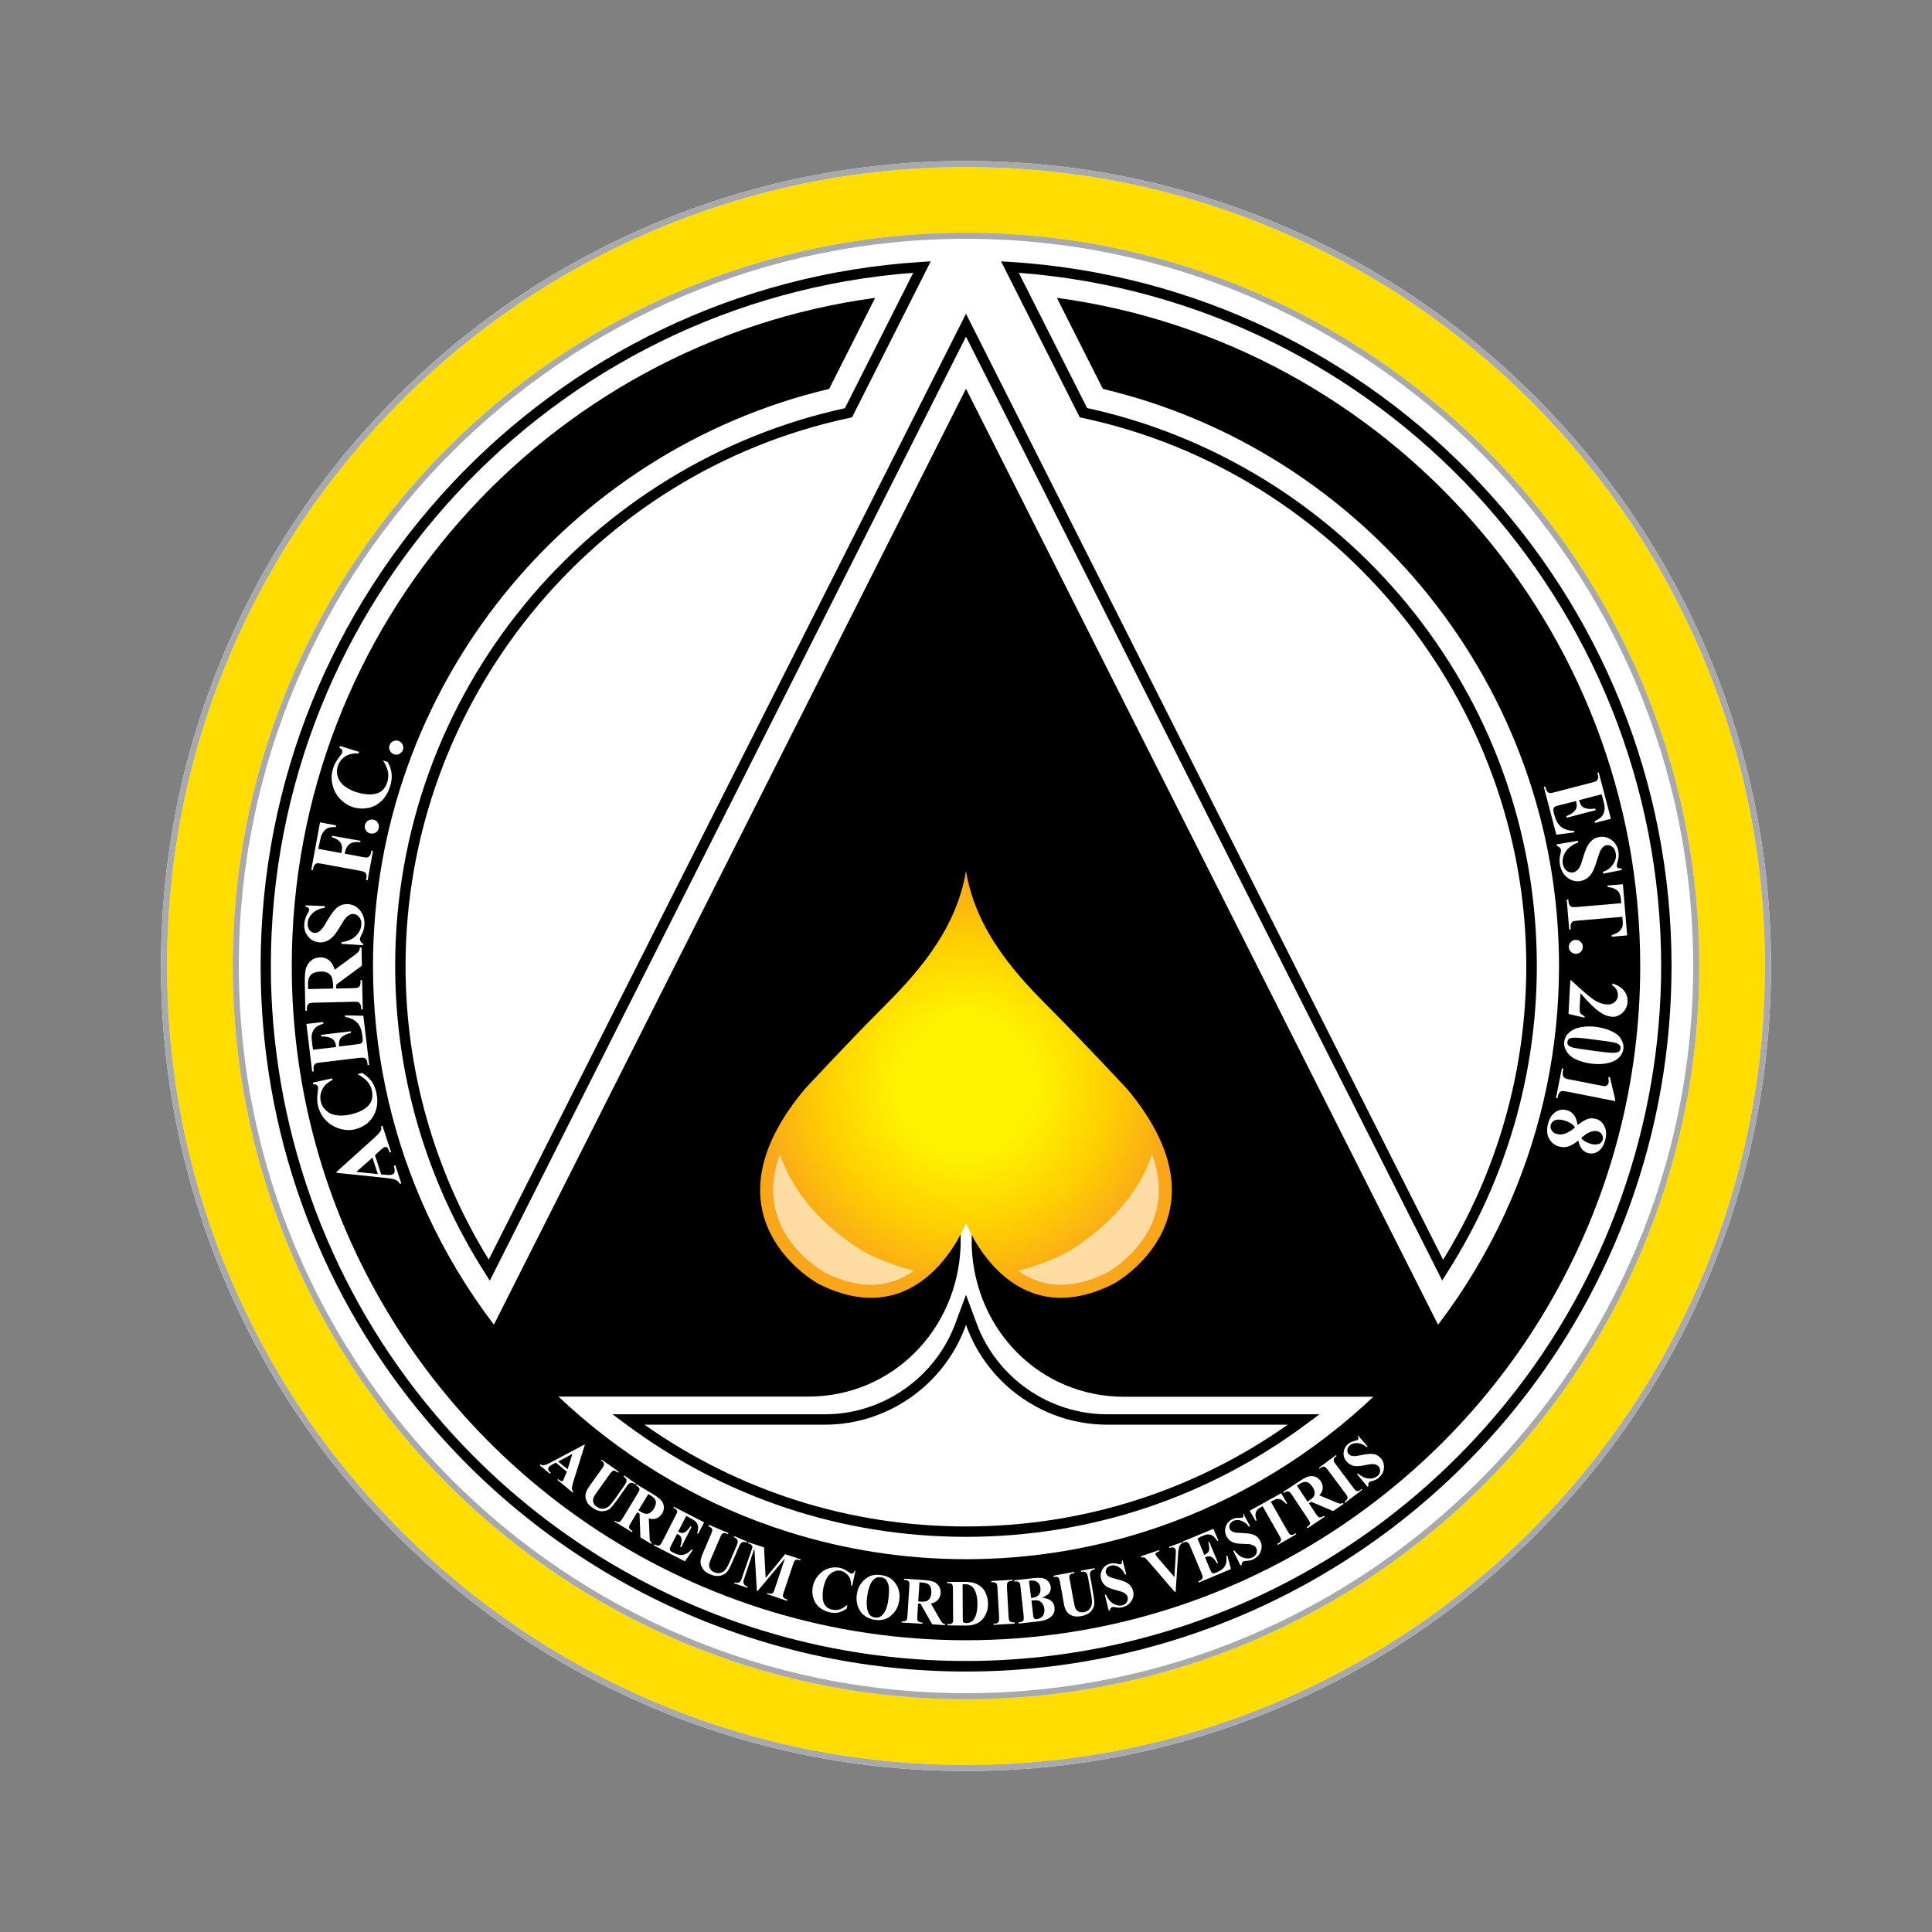 <?xml version="1.0" encoding="utf-8"?>
<!-- Generator: Adobe Illustrator 27.6.1, SVG Export Plug-In . SVG Version: 6.00 Build 0)  -->
<svg version="1.1" id="Layer_1" xmlns="http://www.w3.org/2000/svg" xmlns:xlink="http://www.w3.org/1999/xlink" x="0px" y="0px"
	 viewBox="0 0 108 108" style="enable-background:new 0 0 108 108;" xml:space="preserve">
<rect x="0" y="0" width="108" height="108" fill="#808080" stroke="none"/>
<style type="text/css">
	.st0{fill:#DCB640;}
	.st1{fill:#FFFFFF;}
	.st2{fill:none;}
	.st3{fill:url(#SVGID_1_);}
	.st4{fill:#FFDD00;}
	.st5{fill:#A7A9AC;}
	.st6{opacity:0.6;fill:#FFFFFF;}
	.st7{fill:#DDBE4B;}
	.st8{fill:#1B3281;}
	.st9{fill:#622161;}
	.st10{fill:#FFE600;}
	.st11{fill:#FCAF17;}
	.st12{fill:#231F20;}
	.st13{fill:#010101;}
	.st14{fill:url(#SVGID_00000085249741229291562640000011072446403982368935_);}
	.st15{fill:url(#SVGID_00000139290719961098004870000017677957266804918961_);}
	.st16{fill:url(#SVGID_00000000909847891032105540000003887923872909464736_);}
	.st17{fill:url(#SVGID_00000106860629941520461090000015416106983819128968_);}
	.st18{fill:url(#SVGID_00000094577792188560513280000016461372360267506345_);}
	.st19{fill:url(#SVGID_00000142140568963412235240000014067781912822195345_);}
	.st20{fill:url(#SVGID_00000103950786598852555210000001428949708232763066_);}
	.st21{fill:url(#SVGID_00000004508713221261728430000000952953894268261771_);}
	.st22{fill:url(#SVGID_00000176006731539284550140000005814116857778463641_);}
	.st23{fill:url(#SVGID_00000148623270499519197250000003171998924047289775_);}
	.st24{fill:url(#SVGID_00000000219127970836045060000007099810158381622432_);}
	.st25{fill:url(#SVGID_00000093169284723399304890000017441414207742021785_);}
	.st26{fill:url(#SVGID_00000080901893472102451400000000594729857482741161_);}
	.st27{fill:url(#SVGID_00000179612433663040032110000009270628008583786147_);}
	.st28{fill:url(#SVGID_00000142889995558612685930000004717600454725026963_);}
	.st29{fill:url(#SVGID_00000103242352048428454890000008615287019076586900_);}
	.st30{fill:url(#SVGID_00000147902681305739358140000004598968177135914920_);}
	.st31{fill:url(#SVGID_00000129176961187027619270000003528602732560774319_);}
	.st32{fill:url(#SVGID_00000168822853522210160700000001828603197025624229_);}
	.st33{fill:url(#SVGID_00000106118784732429191790000005576415705277277106_);}
	.st34{fill:url(#SVGID_00000081632343717003622120000004771825385273259686_);}
	.st35{fill:url(#SVGID_00000034794754184317100180000007980272468811721121_);}
	.st36{fill:url(#SVGID_00000088123988937146594200000017211316529709152667_);}
	.st37{fill:url(#SVGID_00000067956858482771253250000006473976959257928884_);}
	.st38{fill:#372717;}
	.st39{fill:#F2EBC5;}
	.st40{fill:#F1EAC6;}
	.st41{fill:#008641;}
	.st42{fill:#ED2024;}
	.st43{fill:#F3D3BD;}
	.st44{fill:url(#SVGID_00000183928728951704260180000016352621799294854586_);}
	.st45{fill:url(#SVGID_00000112626638662751393880000008357951204883293071_);}
	.st46{fill:url(#SVGID_00000078021022267050878550000010621741367774728109_);}
	.st47{fill:#14245A;}
	.st48{fill:#BCBEC0;}
	.st49{fill:url(#SVGID_00000116198301278563461510000008014365887196348559_);}
	.st50{fill:#00C0F3;}
	.st51{fill:#E6B222;}
	.st52{fill:#D71920;}
	.st53{clip-path:url(#SVGID_00000029751103313553336970000006792556097050035846_);}
	.st54{fill:#F3B61E;}
	.st55{clip-path:url(#SVGID_00000047041882008179419780000007740914143429274032_);}
	.st56{fill:#FDFDFD;}
	.st57{fill:#ED1C24;}
	.st58{fill:#13273F;}
	.st59{fill:#B3B3B3;}
	.st60{fill:#919396;}
	.st61{clip-path:url(#SVGID_00000047773879044573918110000007660654548063702712_);}
	.st62{fill:#FFDA00;}
	.st63{clip-path:url(#SVGID_00000016045745403075124510000007600783065285699977_);}
	.st64{fill:#FDB913;}
	.st65{fill:#FFF579;}
	.st66{fill:#090706;}
	.st67{fill:#F48520;}
	.st68{clip-path:url(#SVGID_00000062186313647181410080000006389478075410646940_);fill:#ED7A23;}
	.st69{clip-path:url(#SVGID_00000062186313647181410080000006389478075410646940_);fill:#ED7B23;}
	.st70{clip-path:url(#SVGID_00000062186313647181410080000006389478075410646940_);fill:#EE7C22;}
	.st71{clip-path:url(#SVGID_00000062186313647181410080000006389478075410646940_);fill:#EE7D22;}
	.st72{clip-path:url(#SVGID_00000062186313647181410080000006389478075410646940_);fill:#EF7E22;}
	.st73{clip-path:url(#SVGID_00000062186313647181410080000006389478075410646940_);fill:#EF7F22;}
	.st74{clip-path:url(#SVGID_00000062186313647181410080000006389478075410646940_);fill:#F08021;}
	.st75{clip-path:url(#SVGID_00000062186313647181410080000006389478075410646940_);fill:#F08121;}
	.st76{clip-path:url(#SVGID_00000062186313647181410080000006389478075410646940_);fill:#F28221;}
	.st77{clip-path:url(#SVGID_00000062186313647181410080000006389478075410646940_);fill:#F28321;}
	.st78{clip-path:url(#SVGID_00000062186313647181410080000006389478075410646940_);fill:#F28421;}
	.st79{clip-path:url(#SVGID_00000062186313647181410080000006389478075410646940_);fill:#F38520;}
	.st80{clip-path:url(#SVGID_00000062186313647181410080000006389478075410646940_);fill:#F48620;}
	.st81{clip-path:url(#SVGID_00000062186313647181410080000006389478075410646940_);fill:#F58820;}
	.st82{clip-path:url(#SVGID_00000062186313647181410080000006389478075410646940_);fill:#F6891F;}
	.st83{clip-path:url(#SVGID_00000062186313647181410080000006389478075410646940_);fill:#F68A1F;}
	.st84{clip-path:url(#SVGID_00000062186313647181410080000006389478075410646940_);fill:#F68C1F;}
	.st85{clip-path:url(#SVGID_00000062186313647181410080000006389478075410646940_);fill:#F78D1E;}
	.st86{clip-path:url(#SVGID_00000062186313647181410080000006389478075410646940_);fill:#F78E1E;}
	.st87{clip-path:url(#SVGID_00000062186313647181410080000006389478075410646940_);fill:#F78F1E;}
	.st88{clip-path:url(#SVGID_00000062186313647181410080000006389478075410646940_);fill:#F7901E;}
	.st89{clip-path:url(#SVGID_00000062186313647181410080000006389478075410646940_);fill:#F7911E;}
	.st90{clip-path:url(#SVGID_00000062186313647181410080000006389478075410646940_);fill:#F7921E;}
	.st91{clip-path:url(#SVGID_00000062186313647181410080000006389478075410646940_);fill:#F7931E;}
	.st92{clip-path:url(#SVGID_00000062186313647181410080000006389478075410646940_);fill:#F7941D;}
	.st93{clip-path:url(#SVGID_00000062186313647181410080000006389478075410646940_);fill:#F8951D;}
	.st94{clip-path:url(#SVGID_00000062186313647181410080000006389478075410646940_);fill:#F8961D;}
	.st95{clip-path:url(#SVGID_00000062186313647181410080000006389478075410646940_);fill:#F8971D;}
	.st96{clip-path:url(#SVGID_00000062186313647181410080000006389478075410646940_);fill:#F8991D;}
	.st97{clip-path:url(#SVGID_00000062186313647181410080000006389478075410646940_);fill:#F89A1C;}
	.st98{clip-path:url(#SVGID_00000128474057662117317330000017001612764171450260_);fill:#ED7A23;}
	.st99{clip-path:url(#SVGID_00000128474057662117317330000017001612764171450260_);fill:#ED7B23;}
	.st100{clip-path:url(#SVGID_00000128474057662117317330000017001612764171450260_);fill:#EE7C22;}
	.st101{clip-path:url(#SVGID_00000128474057662117317330000017001612764171450260_);fill:#EE7D22;}
	.st102{clip-path:url(#SVGID_00000128474057662117317330000017001612764171450260_);fill:#EF7E22;}
	.st103{clip-path:url(#SVGID_00000128474057662117317330000017001612764171450260_);fill:#EF7F22;}
	.st104{clip-path:url(#SVGID_00000128474057662117317330000017001612764171450260_);fill:#F08021;}
	.st105{clip-path:url(#SVGID_00000128474057662117317330000017001612764171450260_);fill:#F08121;}
	.st106{clip-path:url(#SVGID_00000128474057662117317330000017001612764171450260_);fill:#F28221;}
	.st107{clip-path:url(#SVGID_00000128474057662117317330000017001612764171450260_);fill:#F28321;}
	.st108{clip-path:url(#SVGID_00000128474057662117317330000017001612764171450260_);fill:#F28421;}
	.st109{clip-path:url(#SVGID_00000128474057662117317330000017001612764171450260_);fill:#F38520;}
	.st110{clip-path:url(#SVGID_00000128474057662117317330000017001612764171450260_);fill:#F48620;}
	.st111{clip-path:url(#SVGID_00000128474057662117317330000017001612764171450260_);fill:#F58820;}
	.st112{clip-path:url(#SVGID_00000128474057662117317330000017001612764171450260_);fill:#F6891F;}
	.st113{clip-path:url(#SVGID_00000128474057662117317330000017001612764171450260_);fill:#F68A1F;}
	.st114{clip-path:url(#SVGID_00000128474057662117317330000017001612764171450260_);fill:#F68C1F;}
	.st115{clip-path:url(#SVGID_00000128474057662117317330000017001612764171450260_);fill:#F78D1E;}
	.st116{clip-path:url(#SVGID_00000128474057662117317330000017001612764171450260_);fill:#F78E1E;}
	.st117{clip-path:url(#SVGID_00000128474057662117317330000017001612764171450260_);fill:#F78F1E;}
	.st118{clip-path:url(#SVGID_00000128474057662117317330000017001612764171450260_);fill:#F7901E;}
	.st119{clip-path:url(#SVGID_00000128474057662117317330000017001612764171450260_);fill:#F7911E;}
	.st120{clip-path:url(#SVGID_00000128474057662117317330000017001612764171450260_);fill:#F7921E;}
	.st121{clip-path:url(#SVGID_00000128474057662117317330000017001612764171450260_);fill:#F7931E;}
	.st122{clip-path:url(#SVGID_00000128474057662117317330000017001612764171450260_);fill:#F7941D;}
	.st123{clip-path:url(#SVGID_00000128474057662117317330000017001612764171450260_);fill:#F8951D;}
	.st124{clip-path:url(#SVGID_00000128474057662117317330000017001612764171450260_);fill:#F8961D;}
	.st125{clip-path:url(#SVGID_00000128474057662117317330000017001612764171450260_);fill:#F8971D;}
	.st126{clip-path:url(#SVGID_00000128474057662117317330000017001612764171450260_);fill:#F8991D;}
	.st127{clip-path:url(#SVGID_00000128474057662117317330000017001612764171450260_);fill:#F89A1C;}
	.st128{fill:#A70E13;}
	.st129{clip-path:url(#SVGID_00000145042433826896551740000000346175143763414166_);}
	.st130{fill:#D6D5D4;}
	.st131{fill:#F8D08B;}
	.st132{fill:#77AB4C;}
	.st133{fill:#D8D7BC;}
	.st134{fill:#3F1217;}
	.st135{fill:#2559A9;}
	.st136{fill:#83B950;}
	.st137{fill:#4FA546;}
	.st138{fill:#5DA849;}
	.st139{fill:#FAA819;}
	.st140{fill:#F8DBA7;}
	.st141{fill:#FACF8D;}
	.st142{fill:#F49F1E;}
	.st143{fill:#175E9F;}
	.st144{fill:#318D43;}
	.st145{fill:#CE2027;}
	.st146{fill:#80C56C;}
	.st147{fill:#BCDEB4;}
	.st148{fill:#F6C680;}
	.st149{fill:#F99C1C;}
	.st150{fill:#F8DBB0;}
	.st151{fill:#2B8B43;}
	.st152{fill:#F8C122;}
	.st153{fill:#C32126;}
	.st154{fill:#0C5999;}
	.st155{fill:#32A048;}
	.st156{fill:#BBDEB1;}
	.st157{fill:#E05B58;}
	.st158{fill:#B52025;}
	.st159{fill:#204284;}
	.st160{fill:#378CB0;}
	.st161{fill:#74C165;}
	.st162{fill:#298EC7;}
	.st163{fill:#46B64E;}
	.st164{fill:#79C367;}
	.st165{fill:#8CCD9E;}
	.st166{fill:#F58020;}
	.st167{fill:#A01D20;}
	.st168{fill:#F8B518;}
	.st169{fill:#E24825;}
	.st170{fill:#EF3925;}
	.st171{fill:#5FCAE2;}
	.st172{fill:#44AB60;}
	.st173{fill:#C369A9;}
	.st174{fill:#C0E7F1;}
	.st175{fill:#210E0E;}
	.st176{fill:#6BC9CA;}
	.st177{fill:#7CD1E9;}
	.st178{fill:#F5D417;}
	.st179{fill:#481214;}
	.st180{fill:#700F11;}
	.st181{fill:#E8272F;}
	.st182{fill:#F58F1F;}
	.st183{fill:#F79932;}
	.st184{fill:#377137;}
	.st185{fill:#F36D21;}
	.st186{fill:#B11F24;}
	.st187{fill:#DA5627;}
	.st188{fill:#D82F27;}
	.st189{fill:#030303;}
	.st190{fill:#0E080A;}
	.st191{fill:#D6413F;}
	.st192{fill:#E32526;}
	.st193{fill:#E9525C;}
	.st194{fill:#EBC0C8;}
	.st195{fill:#F6DEBF;}
	.st196{fill:#CADBCF;}
	.st197{fill:#F27C21;}
	.st198{fill:#A46BAD;}
	.st199{fill:#F6CCA9;}
	.st200{fill:#260F15;}
	.st201{fill:#35182D;}
	.st202{clip-path:url(#SVGID_00000140711823649840881320000011950634341848833416_);}
	.st203{fill:#F5E3B0;}
	.st204{clip-path:url(#SVGID_00000127019355472668719320000007773861014796669569_);}
	.st205{fill:#85C58F;}
	.st206{fill:#6CBE82;}
	.st207{fill:#EA642D;}
	.st208{fill:#54BBDF;}
	.st209{fill:#4A9ECC;}
	.st210{fill:#ACCF76;}
	.st211{clip-path:url(#SVGID_00000019651685175364016210000000253583403453831590_);}
	.st212{fill:#B43147;}
	.st213{clip-path:url(#SVGID_00000004520696624301375140000002398472327023351218_);}
	.st214{fill:#5E579F;}
	.st215{clip-path:url(#SVGID_00000007409028354227253650000007686932121696512911_);}
	.st216{fill:#C6CC58;}
	.st217{fill:#8DAE58;}
	.st218{fill:#ABAA36;}
	.st219{fill:#C94771;}
	.st220{clip-path:url(#SVGID_00000181767372381920489040000004942045046039192986_);}
	.st221{clip-path:url(#SVGID_00000125571385806749960740000014571806319927248819_);}
	.st222{fill:#1F76B0;}
	.st223{fill:#3F8EA8;}
	.st224{fill:#3394AB;}
	.st225{fill:#968C59;}
	.st226{fill:#379367;}
	.st227{fill:#4A8B83;}
	.st228{fill:#408A90;}
	.st229{fill:#329184;}
	.st230{fill:#82A494;}
	.st231{fill:#FCEE25;}
	.st232{fill:#4BB7E8;}
	.st233{fill:#2672B9;}
	.st234{fill:#F3CE1A;}
	.st235{clip-path:url(#SVGID_00000158744644536674252400000002545420251891157163_);}
	.st236{fill:#821618;}
	.st237{fill:#660D11;}
	.st238{fill:#771D37;}
	.st239{fill:#B62C3D;}
	.st240{fill:#D9335A;}
	.st241{fill:#311214;}
	.st242{fill:#190C0F;}
	.st243{clip-path:url(#SVGID_00000109002537563171968710000004032793114696598205_);}
	.st244{fill:#941A1D;}
	.st245{clip-path:url(#SVGID_00000043451394385640750950000002526931052237908895_);}
	.st246{fill:#D0776B;}
	.st247{fill:#D27969;}
	.st248{fill:#B07A96;}
	.st249{fill:#B77C95;}
	.st250{fill:#B25088;}
	.st251{fill:#CC7FB5;}
	.st252{clip-path:url(#SVGID_00000134951495410504674410000016494049845981068937_);}
	.st253{clip-path:url(#SVGID_00000026867782750740070060000016730611829316277893_);}
	.st254{clip-path:url(#SVGID_00000048496066505524044750000013959202428692222392_);}
	.st255{fill:#69C1AC;}
	.st256{fill:#5AB075;}
	.st257{fill:#62B3A5;}
	.st258{fill:#A9DDE0;}
	.st259{clip-path:url(#SVGID_00000096747324077553857860000002473095864407508887_);}
	.st260{fill:#FDDF1A;}
	.st261{clip-path:url(#SVGID_00000096024624210945792920000000559601012290531238_);}
	.st262{fill:#258A63;}
	.st263{fill:#2B715B;}
	.st264{fill:#238864;}
	.st265{fill:#266A5F;}
	.st266{fill:#1B6E6F;}
	.st267{fill:#FDF38E;}
	.st268{fill:#593470;}
	.st269{clip-path:url(#SVGID_00000176040515950705662700000010856771368478982842_);}
	.st270{fill:#BC3365;}
	.st271{clip-path:url(#SVGID_00000059268248999595654270000008907745381921189777_);}
	.st272{clip-path:url(#SVGID_00000094606280473760977940000011680200224187555983_);}
	.st273{fill:#1E3768;}
	.st274{fill:#16607E;}
	.st275{fill:#BCE5EE;}
	.st276{fill:#ABDFE9;}
	.st277{clip-path:url(#SVGID_00000031199576349482379890000013342311081649376681_);}
	.st278{fill:#81D2E7;}
	.st279{clip-path:url(#SVGID_00000094578243562176737490000005139808141840571575_);}
	.st280{clip-path:url(#SVGID_00000108990603685268137180000007555140846456498361_);}
	.st281{clip-path:url(#SVGID_00000079448680600158858200000006243843390455029166_);}
	.st282{fill:#A44284;}
	.st283{fill:#B2AAAD;}
	.st284{clip-path:url(#SVGID_00000016076251233490995370000001226151535161814165_);}
	.st285{fill:#88A1AF;}
	.st286{clip-path:url(#SVGID_00000052094670639274397680000002173094909686677395_);}
	.st287{fill:#CFA7C6;}
	.st288{fill:#9684B5;}
	.st289{fill:#8B7BAB;}
	.st290{fill:#7087B4;}
	.st291{clip-path:url(#SVGID_00000136374677070922478240000013888016935565287081_);}
	.st292{fill:#A696C8;}
	.st293{clip-path:url(#SVGID_00000026144461680137675590000009286651854644094348_);}
	.st294{fill:#46A0D9;}
	.st295{fill:#6F8294;}
	.st296{clip-path:url(#SVGID_00000015333007526270658060000014773317541101060287_);}
	.st297{fill:#79CFE3;}
	.st298{fill:#F8F3A5;}
	.st299{fill:#141712;}
	.st300{fill:#080707;}
	.st301{fill:#121523;}
	.st302{clip-path:url(#SVGID_00000029754767342163332240000006727084566770537358_);}
	.st303{clip-path:url(#SVGID_00000006668533439870937660000012242076642424330904_);}
	.st304{clip-path:url(#SVGID_00000103233947462353713380000006284167930927031956_);}
	.st305{clip-path:url(#SVGID_00000039106100413497472820000001862334148107611068_);}
	.st306{fill:#2D3078;}
	.st307{fill:#221E57;}
	.st308{fill:#454B8C;}
	.st309{clip-path:url(#SVGID_00000095296325903926892450000008507438868009913477_);}
	.st310{clip-path:url(#SVGID_00000143599949244069259100000010742183672955314355_);}
	.st311{clip-path:url(#SVGID_00000139283550177370044090000002368904010714367129_);}
	.st312{fill:#183E50;}
	.st313{fill:#0D3A4F;}
	.st314{fill:#DB4764;}
	.st315{clip-path:url(#SVGID_00000093151280247018330960000015024176889733293751_);}
	.st316{clip-path:url(#SVGID_00000025413317399232098310000007204301594580373906_);}
	.st317{fill:#228081;}
	.st318{clip-path:url(#SVGID_00000100367712568989041840000010531118015850789011_);}
	.st319{fill:#1C7086;}
	.st320{clip-path:url(#SVGID_00000054239020306532112830000000752853565551717792_);}
	.st321{clip-path:url(#SVGID_00000142133605478626113670000015107793906552293510_);}
	.st322{fill:#2D2A6C;}
	.st323{fill:#89171A;}
	.st324{fill:#ABA27E;}
	.st325{fill:#5B0D12;}
	.st326{fill:#141128;}
	.st327{fill:#B54B26;}
	.st328{fill:#BF4E2B;}
	.st329{fill:#2B0F12;}
	.st330{fill:#DACED7;}
	.st331{fill:#E06782;}
	.st332{clip-path:url(#SVGID_00000152247411826348035820000007245654010049081986_);}
	.st333{fill:#8E4521;}
	.st334{clip-path:url(#SVGID_00000147202491089271542340000012833165676819206300_);}
	.st335{fill:#F9BDC3;}
	.st336{fill:#EF97B9;}
	.st337{fill:#736C6F;}
	.st338{fill:#635F28;}
	.st339{clip-path:url(#SVGID_00000043443124594501929800000008572882504419497898_);}
	.st340{fill:#CEC7E0;}
	.st341{fill:#C9D9E1;}
	.st342{fill:#EA9571;}
	.st343{clip-path:url(#SVGID_00000170236236513408639660000000727586682662761624_);}
	.st344{clip-path:url(#SVGID_00000133498759128711611960000015510564832930245275_);}
	.st345{clip-path:url(#SVGID_00000070086026749805164480000017694268221261091500_);}
	.st346{clip-path:url(#SVGID_00000063600077669425654890000011257306528940606372_);}
	.st347{fill:#60213F;}
	.st348{fill:#8C1B4E;}
	.st349{clip-path:url(#SVGID_00000078751115216858947780000015237072420614463926_);}
	.st350{clip-path:url(#SVGID_00000152982263716992074300000000843114565971540398_);}
	.st351{clip-path:url(#SVGID_00000079455972072578680220000013603903472200548742_);}
	.st352{fill:#F8CFBA;}
	.st353{clip-path:url(#SVGID_00000170274206018469080320000002857534114367203245_);}
	.st354{clip-path:url(#SVGID_00000042697423680245140370000010756260359455485070_);}
	.st355{clip-path:url(#SVGID_00000044166880873561832740000012473606527974643620_);}
	.st356{fill:#2C1220;}
	.st357{clip-path:url(#SVGID_00000111911934877083231130000001826841403055984013_);}
	.st358{fill:#E89DA7;}
	.st359{clip-path:url(#SVGID_00000147926121542461974020000007119560509626755999_);}
	.st360{clip-path:url(#SVGID_00000093164562700128821660000004687549473438412207_);}
	.st361{fill:#8D4091;}
	.st362{fill:#22225A;}
	.st363{fill:#8C3C97;}
	.st364{fill:#7A7BBB;}
	.st365{clip-path:url(#SVGID_00000033364182555057629340000004899483975804847516_);}
	.st366{clip-path:url(#SVGID_00000066486247968900674510000014577509811451786396_);}
	.st367{fill:#712B87;}
	.st368{fill:#7A479C;}
	.st369{fill:#C1ABD2;}
	.st370{clip-path:url(#SVGID_00000154410593426233839380000012635044289076363947_);}
	.st371{fill:#CF498D;}
	.st372{fill:#0F552B;}
	.st373{clip-path:url(#SVGID_00000111166185671551601840000016621537533150299533_);}
	.st374{clip-path:url(#SVGID_00000168115620288760570860000016743917244401746359_);}
	.st375{clip-path:url(#SVGID_00000087412324696432339350000015631244822632485776_);}
	.st376{clip-path:url(#SVGID_00000057107774583386496500000013217106713006927506_);}
	.st377{clip-path:url(#SVGID_00000182486446557547554000000011450242339877896116_);}
	.st378{clip-path:url(#SVGID_00000103244879659885520690000010522684160488561076_);}
	.st379{fill:#671F5C;}
	.st380{fill:#9CC7E5;}
	.st381{clip-path:url(#SVGID_00000055707142466786084340000017812322124908430247_);}
	.st382{clip-path:url(#SVGID_00000000197893273271786560000009552173384975179158_);}
	.st383{clip-path:url(#SVGID_00000145019675453363745600000002977759553658522760_);}
	.st384{fill:#B34A9B;}
	.st385{clip-path:url(#SVGID_00000157291124965640002530000006051742242300308386_);}
	.st386{clip-path:url(#SVGID_00000164504353418228193000000006340415633589237158_);}
	.st387{clip-path:url(#SVGID_00000097483392588995579400000006372732593154726575_);}
	.st388{clip-path:url(#SVGID_00000085969408395946983750000009238390593827837845_);}
	.st389{clip-path:url(#SVGID_00000018932506431749029770000000358329507005152644_);}
	.st390{clip-path:url(#SVGID_00000087395656882178491520000018383351364879091367_);}
	.st391{clip-path:url(#SVGID_00000000935134193436626890000008740829042313569462_);}
	.st392{clip-path:url(#SVGID_00000064339982345522243280000010950735042387794846_);}
	.st393{clip-path:url(#SVGID_00000150071227325122502870000001187430526002613910_);}
	.st394{clip-path:url(#SVGID_00000019668389722184432800000004096882224893203634_);}
	.st395{clip-path:url(#SVGID_00000158744516188489169700000016192750442526280111_);}
	.st396{clip-path:url(#SVGID_00000103233373899506324240000007337157590580409784_);}
	.st397{clip-path:url(#SVGID_00000076568609421009952590000004385634120828845496_);}
	.st398{clip-path:url(#SVGID_00000177482236416676334430000006277958377412805563_);}
	.st399{clip-path:url(#SVGID_00000100354483884459138600000008475434922940446372_);}
	.st400{clip-path:url(#SVGID_00000040555930858535145350000003221930468319490700_);}
	.st401{clip-path:url(#SVGID_00000000923784047114478440000015138083311430358683_);}
	.st402{fill:#995223;}
	.st403{fill:#794C1E;}
	.st404{clip-path:url(#SVGID_00000160895514740258776120000004981818239462680478_);}
	.st405{fill:#BE792A;}
	.st406{clip-path:url(#SVGID_00000132787451741609624270000005820664820948478358_);}
	.st407{fill:url(#SVGID_00000173842428243483598170000004687058879254761617_);}
</style>
<g>
	<g>
		<path class="st1" d="M95.46,36.48c-2.27-5.36-5.51-10.17-9.64-14.3c-4.13-4.13-8.94-7.38-14.3-9.64C65.97,10.19,60.07,9,54,9
			s-11.97,1.19-17.52,3.54c-5.36,2.27-10.17,5.51-14.3,9.64c-4.13,4.13-7.38,8.94-9.64,14.3C10.19,42.03,9,47.93,9,54
			s1.19,11.97,3.54,17.52c2.27,5.36,5.51,10.17,9.64,14.3c4.13,4.13,8.94,7.38,14.3,9.64C42.03,97.81,47.93,99,54,99
			s11.97-1.19,17.52-3.54c5.36-2.27,10.17-5.51,14.3-9.64c4.13-4.13,7.38-8.94,9.64-14.3C97.81,65.97,99,60.07,99,54
			S97.81,42.03,95.46,36.48z"/>
		<g>
			<ellipse transform="matrix(0.16 -0.987 0.987 0.16 -7.953 98.653)" class="st2" cx="54" cy="54" rx="40.65" ry="40.65"/>
		</g>
		<g>
			<path d="M54,85.91c-6.92,0-13.51-2.19-19.06-6.33l-0.7-0.52h11.87c3.24,0,6.17-2.04,7.3-5.09L54,72.38l0.59,1.59
				c1.12,3.04,4.05,5.09,7.3,5.09h11.87l-0.7,0.52C67.51,83.72,60.92,85.91,54,85.91z M36.01,79.63C41.3,83.36,47.5,85.33,54,85.33
				c6.5,0,12.7-1.97,17.99-5.69H61.88c-3.48,0-6.63-2.2-7.84-5.47L54,74.05l-0.04,0.12c-1.21,3.27-4.36,5.47-7.84,5.47H36.01z"/>
		</g>
		<g>
			<path d="M54,93.44c-11.56,0-22.51-5.07-30.03-13.91c-0.22-0.26-0.44-0.53-0.65-0.78c-2.78-3.43-4.94-7.27-6.43-11.4
				c-1.54-4.28-2.32-8.77-2.32-13.35c0-20.78,16.23-38.07,36.96-39.36l0.5-0.03l-4.4,8.72l-0.14,0.03
				C33.11,26.41,22.67,39.29,22.67,54c0,5.82,1.61,11.48,4.65,16.41L54,17.54l26.67,52.88c3.05-4.93,4.65-10.6,4.65-16.41
				c0-14.71-10.44-27.59-24.82-30.65l-0.14-0.03l-4.4-8.72l0.5,0.03C77.21,15.93,93.44,33.22,93.44,54c0,4.58-0.78,9.07-2.32,13.35
				c-1.49,4.13-3.65,7.97-6.43,11.4c-0.21,0.26-0.43,0.52-0.65,0.78l0,0C76.51,88.37,65.56,93.44,54,93.44z M51.05,15.25
				C30.87,16.78,15.14,33.7,15.14,54c0,8.84,3.06,17.5,8.62,24.38c0.21,0.25,0.42,0.51,0.64,0.77c7.41,8.71,18.2,13.7,29.59,13.7
				c11.39,0,22.18-5,29.59-13.7l0,0c0.22-0.26,0.44-0.52,0.64-0.77C89.8,71.5,92.86,62.84,92.86,54c0-20.3-15.73-37.22-35.91-38.75
				l3.82,7.56c6.99,1.52,13.34,5.41,17.91,10.98c2.29,2.79,4.08,5.92,5.31,9.29c1.27,3.49,1.92,7.16,1.92,10.91
				c0,6.1-1.74,12.03-5.02,17.16l-0.27,0.43L54,18.82L27.38,71.59l-0.27-0.43C23.83,66.03,22.09,60.1,22.09,54
				c0-3.75,0.65-7.42,1.92-10.91c1.23-3.37,3.02-6.5,5.31-9.29c4.57-5.57,10.92-9.46,17.91-10.98L51.05,15.25z"/>
		</g>
		<path d="M54.32,66.88v2.82c0.19,4.68,3.83,8.38,8.52,8.38h0.36h19.22L54,21.73L25.58,78.07h19.6h0c4.7,0,8.35-3.73,8.52-8.43
			v-2.76L54.32,66.88z"/>
		<g>
			<path class="st2" d="M54,87.15c3.44,0,6.76-0.53,9.89-1.51H44.11C47.24,86.62,50.56,87.15,54,87.15z"/>
			<path d="M59.08,16.65l2.57,5.09c14.6,3.46,25.5,16.61,25.5,32.26c0,4.62-0.95,9.02-2.66,13.02c-3.79,8.85-11.32,15.72-20.6,18.63
				c-3.12,0.98-6.45,1.51-9.89,1.51c-3.44,0-6.76-0.53-9.89-1.51c-9.27-2.9-16.81-9.78-20.6-18.63c-1.71-4-2.66-8.4-2.66-13.02
				c0-15.65,10.9-28.8,25.5-32.26l2.57-5.09C30.53,19.14,16.31,34.94,16.31,54c0,6.56,1.68,12.73,4.64,18.1
				c3.02,5.49,7.36,10.14,12.59,13.54c5.9,3.82,12.92,6.05,20.46,6.05s14.56-2.22,20.46-6.05c5.23-3.4,9.58-8.05,12.59-13.54
				c2.96-5.38,4.64-11.55,4.64-18.1C91.69,34.94,77.47,19.14,59.08,16.65z"/>
		</g>
		<g>
			<radialGradient id="SVGID_1_" cx="54" cy="60.615" r="11.721" gradientUnits="userSpaceOnUse">
				<stop  offset="0.332" style="stop-color:#FFF200"/>
				<stop  offset="0.458" style="stop-color:#FFE600"/>
				<stop  offset="0.691" style="stop-color:#FFCE02"/>
				<stop  offset="1" style="stop-color:#FAA61A"/>
			</radialGradient>
			<path class="st3" d="M54,68.36c0,0,2.42,6.37,8.26,3.4c0,0,6.77-3.67,0.76-10.87c0,0-2.41-2.59-4.21-4.4
				c-1.8-1.8-4.24-4.31-4.81-7.81h0c-0.57,3.5-3.01,6.01-4.81,7.81s-4.21,4.4-4.21,4.4c-6.01,7.2,0.76,10.87,0.76,10.87
				C51.58,74.73,54,68.36,54,68.36"/>
		</g>
		<path class="st4" d="M95.15,36.62c-2.25-5.32-5.47-10.09-9.57-14.2c-4.1-4.1-8.88-7.32-14.2-9.57C65.88,10.52,60.03,9.34,54,9.34
			s-11.88,1.18-17.38,3.51c-5.32,2.25-10.09,5.47-14.2,9.57c-4.1,4.1-7.32,8.88-9.57,14.2C10.52,42.12,9.34,47.97,9.34,54
			s1.18,11.88,3.51,17.38c2.25,5.32,5.47,10.09,9.57,14.2c4.1,4.1,8.88,7.32,14.2,9.57c5.51,2.33,11.36,3.51,17.38,3.51
			s11.88-1.18,17.38-3.51c5.32-2.25,10.09-5.47,14.2-9.57c4.1-4.1,7.32-8.88,9.57-14.2c2.33-5.51,3.51-11.36,3.51-17.38
			S97.48,42.12,95.15,36.62z M54,94.99C31.4,94.99,13.01,76.6,13.01,54S31.4,13.01,54,13.01c22.6,0,40.99,18.39,40.99,40.99
			S76.6,94.99,54,94.99z"/>
		<g>
			<path class="st5" d="M54,13.01C31.4,13.01,13.01,31.4,13.01,54S31.4,94.99,54,94.99c22.6,0,40.99-18.39,40.99-40.99
				S76.6,13.01,54,13.01z M54,94.65c-22.42,0-40.65-18.24-40.65-40.65S31.58,13.35,54,13.35S94.65,31.58,94.65,54
				S76.42,94.65,54,94.65z"/>
			<path class="st5" d="M95.46,36.48c-2.27-5.36-5.51-10.17-9.64-14.3c-4.13-4.13-8.94-7.38-14.3-9.64C65.97,10.19,60.07,9,54,9
				s-11.97,1.19-17.52,3.54c-5.36,2.27-10.17,5.51-14.3,9.64c-4.13,4.13-7.38,8.94-9.64,14.3C10.19,42.03,9,47.93,9,54
				s1.19,11.97,3.54,17.52c2.27,5.36,5.51,10.17,9.64,14.3c4.13,4.13,8.94,7.38,14.3,9.64C42.03,97.81,47.93,99,54,99
				s11.97-1.19,17.52-3.54c5.36-2.27,10.17-5.51,14.3-9.64c4.13-4.13,7.38-8.94,9.64-14.3C97.81,65.97,99,60.07,99,54
				S97.81,42.03,95.46,36.48z M95.15,71.38c-2.25,5.32-5.47,10.09-9.57,14.2c-4.1,4.1-8.88,7.32-14.2,9.57
				c-5.51,2.33-11.36,3.51-17.38,3.51s-11.88-1.18-17.38-3.51c-5.32-2.25-10.09-5.47-14.2-9.57c-4.1-4.1-7.32-8.88-9.57-14.2
				C10.52,65.88,9.34,60.03,9.34,54s1.18-11.88,3.51-17.38c2.25-5.32,5.47-10.09,9.57-14.2c4.1-4.1,8.88-7.32,14.2-9.57
				C42.12,10.52,47.97,9.34,54,9.34s11.88,1.18,17.38,3.51c5.32,2.25,10.09,5.47,14.2,9.57c4.1,4.1,7.32,8.88,9.57,14.2
				c2.33,5.51,3.51,11.36,3.51,17.38S97.48,65.88,95.15,71.38z"/>
		</g>
		<path class="st6" d="M43.6,64.52c-0.37,1.01-0.47,1.97-0.3,2.88c0.45,2.38,2.65,3.64,2.78,3.72c1.49,0.76,2.85,0.9,4.04,0.44
			c0.35-0.14,0.67-0.32,0.96-0.53c-0.82-0.2-1.66-0.51-2.53-0.92C48.33,70,44.78,68.09,43.6,64.52z"/>
		<path class="st6" d="M64.4,64.52c0.37,1.01,0.47,1.97,0.3,2.88c-0.45,2.38-2.65,3.64-2.78,3.72c-1.49,0.76-2.85,0.9-4.04,0.44
			c-0.35-0.14-0.67-0.32-0.96-0.53c0.82-0.2,1.66-0.51,2.53-0.92C59.67,70,63.22,68.09,64.4,64.52z"/>
		<g>
			<g>
				<path class="st1" d="M31.69,82.27l-0.62-0.51l-0.22,0.12c-0.07,0.04-0.13,0.08-0.16,0.12c-0.04,0.05-0.06,0.11-0.04,0.17
					c0.01,0.03,0.06,0.09,0.14,0.17l-0.04,0.05l-0.58-0.48l0.04-0.05c0.07,0.04,0.15,0.06,0.22,0.04c0.08-0.01,0.21-0.07,0.38-0.16
					l1.86-0.99l0.02,0.02l-0.64,2.06c-0.06,0.2-0.09,0.33-0.08,0.4c0.01,0.05,0.03,0.1,0.08,0.15l-0.04,0.05l-0.85-0.7l0.04-0.05
					l0.03,0.03c0.07,0.06,0.12,0.08,0.17,0.09c0.03,0,0.06-0.01,0.08-0.04c0.01-0.02,0.03-0.04,0.03-0.06
					c0.01-0.01,0.02-0.06,0.05-0.14L31.69,82.27z M31.73,82.13l0.27-0.86l-0.8,0.43L31.73,82.13z"/>
				<path class="st1" d="M33.63,81.59l0.96,0.68l-0.04,0.05l-0.05-0.03c-0.07-0.05-0.13-0.08-0.17-0.08c-0.04,0-0.07,0.01-0.1,0.03
					c-0.03,0.02-0.09,0.09-0.17,0.2l-0.69,0.97c-0.13,0.18-0.2,0.3-0.21,0.38c-0.02,0.08-0.01,0.15,0.02,0.23
					c0.03,0.08,0.09,0.15,0.18,0.21c0.1,0.07,0.2,0.11,0.31,0.11c0.1,0,0.2-0.03,0.3-0.09c0.1-0.06,0.22-0.2,0.37-0.41l0.57-0.81
					c0.06-0.09,0.1-0.16,0.11-0.21c0.01-0.05,0.01-0.09-0.01-0.13c-0.03-0.05-0.07-0.1-0.15-0.16l0.04-0.05l0.64,0.45l-0.04,0.05
					l-0.04-0.03c-0.05-0.04-0.1-0.06-0.15-0.06c-0.05,0-0.1,0.01-0.15,0.05c-0.03,0.02-0.08,0.08-0.14,0.16l-0.53,0.76
					c-0.17,0.23-0.3,0.39-0.4,0.48c-0.1,0.08-0.24,0.13-0.41,0.14c-0.17,0.01-0.35-0.06-0.55-0.19c-0.16-0.11-0.27-0.22-0.32-0.33
					c-0.07-0.15-0.1-0.29-0.08-0.42s0.09-0.28,0.21-0.45l0.69-0.97c0.08-0.11,0.13-0.19,0.13-0.23c0.01-0.04,0-0.07-0.01-0.11
					c-0.02-0.04-0.07-0.08-0.14-0.14L33.63,81.59z"/>
				<path class="st1" d="M35.62,84.54l-0.35,0.58c-0.07,0.11-0.1,0.19-0.11,0.22c0,0.04,0,0.07,0.03,0.11
					c0.02,0.04,0.08,0.08,0.17,0.14l-0.03,0.06l-0.99-0.6L34.36,85c0.09,0.05,0.16,0.08,0.2,0.08c0.04,0,0.08-0.01,0.11-0.03
					c0.03-0.02,0.08-0.09,0.15-0.2l0.82-1.35c0.07-0.11,0.1-0.19,0.11-0.22c0-0.04,0-0.07-0.03-0.11c-0.02-0.04-0.08-0.08-0.17-0.14
					l0.03-0.06l0.9,0.54c0.23,0.14,0.4,0.26,0.48,0.36c0.09,0.1,0.14,0.22,0.15,0.35c0.01,0.14-0.02,0.27-0.1,0.39
					c-0.09,0.15-0.22,0.25-0.38,0.29c-0.1,0.02-0.23,0.02-0.36-0.02l0.04,0.99c0.01,0.13,0.01,0.21,0.03,0.25
					c0.02,0.06,0.05,0.1,0.1,0.13l-0.03,0.06l-0.61-0.37l-0.05-1.33L35.62,84.54z M36.24,83.52l-0.55,0.91l0.08,0.05
					c0.13,0.08,0.24,0.13,0.32,0.14c0.08,0.01,0.16,0,0.24-0.05c0.08-0.05,0.15-0.12,0.22-0.23c0.1-0.16,0.13-0.3,0.11-0.41
					c-0.02-0.12-0.11-0.22-0.27-0.32L36.24,83.52z"/>
				<path class="st1" d="M38.36,84.74l-0.45,0.88l0.04,0.02c0.13,0.07,0.24,0.07,0.34,0.01c0.1-0.06,0.2-0.17,0.31-0.33l0.06,0.03
					l-0.58,1.14l-0.06-0.03c0.05-0.13,0.08-0.24,0.08-0.34c0-0.1-0.01-0.17-0.05-0.23c-0.04-0.05-0.1-0.1-0.2-0.15l-0.31,0.61
					c-0.06,0.12-0.09,0.19-0.1,0.23c0,0.03,0,0.06,0.02,0.09c0.02,0.03,0.05,0.06,0.11,0.09l0.12,0.06c0.19,0.1,0.36,0.13,0.52,0.09
					c0.16-0.04,0.32-0.14,0.46-0.3l0.06,0.03l-0.44,0.64l-1.74-0.89l0.03-0.06l0.07,0.03c0.06,0.03,0.11,0.04,0.16,0.04
					c0.03,0,0.07-0.02,0.1-0.05c0.02-0.02,0.06-0.08,0.12-0.19l0.73-1.43c0.05-0.1,0.08-0.16,0.09-0.18
					c0.01-0.04,0.01-0.08-0.01-0.11c-0.02-0.05-0.07-0.09-0.13-0.12l-0.07-0.03l0.03-0.06l1.69,0.87l-0.33,0.64l-0.06-0.03
					c0.05-0.17,0.07-0.3,0.05-0.4c-0.02-0.09-0.06-0.18-0.14-0.26c-0.05-0.05-0.14-0.11-0.3-0.19L38.36,84.74z"/>
				<path class="st1" d="M39.64,85.24l1.08,0.46l-0.03,0.06l-0.05-0.02c-0.08-0.03-0.14-0.05-0.18-0.04
					c-0.04,0.01-0.07,0.02-0.1,0.05c-0.03,0.03-0.07,0.1-0.12,0.23l-0.47,1.1c-0.09,0.2-0.13,0.34-0.13,0.42
					c0,0.08,0.02,0.15,0.07,0.22c0.05,0.07,0.12,0.13,0.22,0.17c0.11,0.05,0.22,0.06,0.32,0.04c0.1-0.02,0.19-0.07,0.27-0.15
					c0.08-0.08,0.17-0.24,0.27-0.47l0.39-0.91c0.04-0.1,0.06-0.18,0.06-0.23c0-0.05-0.01-0.09-0.04-0.12
					c-0.04-0.05-0.09-0.09-0.18-0.12l0.03-0.06l0.72,0.31l-0.03,0.06l-0.04-0.02c-0.06-0.03-0.11-0.03-0.16-0.02
					c-0.05,0.01-0.09,0.03-0.13,0.08c-0.03,0.03-0.06,0.09-0.1,0.18l-0.37,0.85c-0.11,0.26-0.21,0.45-0.29,0.55
					c-0.08,0.1-0.21,0.18-0.37,0.22c-0.17,0.04-0.36,0.02-0.57-0.07c-0.18-0.08-0.31-0.16-0.38-0.26c-0.1-0.13-0.16-0.26-0.17-0.39
					c-0.01-0.13,0.03-0.29,0.11-0.48l0.47-1.1c0.06-0.13,0.08-0.21,0.08-0.25c0-0.04-0.01-0.07-0.04-0.1
					c-0.02-0.03-0.08-0.07-0.17-0.1L39.64,85.24z"/>
				<path class="st1" d="M42.8,88.21l1.09-1.33l0.87,0.29l-0.02,0.06l-0.07-0.02c-0.06-0.02-0.12-0.03-0.16-0.02
					c-0.03,0.01-0.06,0.03-0.09,0.06c-0.02,0.02-0.05,0.09-0.09,0.21l-0.51,1.52c-0.04,0.12-0.06,0.19-0.06,0.23
					c0,0.03,0.02,0.07,0.05,0.1c0.03,0.03,0.07,0.06,0.13,0.08l0.07,0.02L44,89.49l-1.12-0.38l0.02-0.06l0.07,0.02
					c0.06,0.02,0.12,0.03,0.16,0.02c0.03-0.01,0.06-0.03,0.09-0.06c0.02-0.02,0.05-0.09,0.09-0.21l0.57-1.71l-1.53,1.83l-0.04-0.01
					l-0.14-2.37l-0.55,1.63c-0.04,0.11-0.06,0.18-0.06,0.21c-0.01,0.06,0.01,0.12,0.04,0.17c0.03,0.05,0.1,0.09,0.2,0.13l-0.02,0.06
					l-0.74-0.25l0.02-0.06l0.02,0.01c0.05,0.02,0.09,0.02,0.14,0.02c0.05,0,0.09-0.02,0.12-0.04c0.03-0.02,0.06-0.06,0.09-0.11
					c0.01-0.01,0.03-0.07,0.06-0.17L42,86.69c0.04-0.12,0.06-0.19,0.06-0.22c0-0.03-0.02-0.07-0.05-0.1s-0.07-0.06-0.13-0.08
					l-0.07-0.02l0.02-0.06l0.88,0.29L42.8,88.21z"/>
				<path class="st1" d="M47.82,87.81l-0.18,0.83l-0.06-0.01c0-0.23-0.05-0.41-0.16-0.55c-0.11-0.14-0.24-0.23-0.41-0.27
					c-0.14-0.03-0.27-0.02-0.41,0.05c-0.13,0.06-0.24,0.15-0.33,0.28c-0.11,0.16-0.18,0.35-0.23,0.57c-0.05,0.21-0.06,0.41-0.05,0.6
					c0.01,0.19,0.06,0.34,0.15,0.45c0.09,0.11,0.22,0.19,0.39,0.22c0.14,0.03,0.27,0.03,0.4-0.01c0.13-0.04,0.28-0.13,0.44-0.26
					l-0.04,0.21c-0.15,0.11-0.31,0.18-0.45,0.22c-0.15,0.03-0.31,0.03-0.49-0.01c-0.24-0.05-0.43-0.15-0.6-0.29
					c-0.16-0.14-0.27-0.32-0.33-0.53c-0.06-0.21-0.06-0.43-0.02-0.64c0.05-0.23,0.15-0.43,0.31-0.61c0.15-0.18,0.34-0.31,0.55-0.38
					c0.21-0.07,0.42-0.08,0.64-0.04c0.16,0.03,0.31,0.11,0.47,0.22c0.09,0.06,0.15,0.1,0.18,0.1c0.03,0.01,0.07,0,0.1-0.02
					c0.03-0.02,0.06-0.06,0.08-0.12L47.82,87.81z"/>
				<path class="st1" d="M49.24,88.05c0.36,0.04,0.63,0.19,0.82,0.46s0.26,0.58,0.21,0.94c-0.04,0.31-0.16,0.56-0.36,0.77
					c-0.26,0.28-0.6,0.39-1,0.33c-0.4-0.06-0.7-0.25-0.87-0.57c-0.14-0.26-0.19-0.55-0.14-0.86c0.05-0.36,0.21-0.64,0.47-0.85
					C48.62,88.06,48.91,87.99,49.24,88.05z M49.24,88.17c-0.21-0.03-0.38,0.06-0.52,0.27c-0.11,0.17-0.19,0.43-0.24,0.78
					c-0.06,0.41-0.03,0.73,0.07,0.94c0.07,0.15,0.2,0.24,0.36,0.26c0.11,0.02,0.21,0,0.3-0.05c0.11-0.06,0.2-0.17,0.28-0.33
					c0.08-0.16,0.14-0.37,0.17-0.64c0.04-0.32,0.05-0.56,0.02-0.73c-0.03-0.17-0.09-0.29-0.16-0.37
					C49.45,88.23,49.35,88.18,49.24,88.17z"/>
				<path class="st1" d="M51.32,89.64l-0.04,0.68c-0.01,0.13-0.01,0.21,0.01,0.25c0.01,0.04,0.04,0.06,0.07,0.09
					c0.04,0.02,0.11,0.04,0.21,0.04l0,0.07L50.4,90.7l0-0.07c0.1,0.01,0.18,0,0.21-0.02c0.04-0.02,0.07-0.04,0.08-0.08
					c0.02-0.03,0.03-0.11,0.04-0.25l0.1-1.58c0.01-0.13,0.01-0.21-0.01-0.25c-0.01-0.04-0.04-0.06-0.07-0.09
					c-0.04-0.02-0.11-0.04-0.21-0.04l0-0.07l1.05,0.07c0.27,0.02,0.47,0.05,0.6,0.1c0.12,0.05,0.22,0.13,0.3,0.25
					c0.07,0.11,0.1,0.25,0.09,0.39c-0.01,0.18-0.08,0.32-0.21,0.43c-0.08,0.07-0.19,0.12-0.33,0.15l0.49,0.86
					c0.06,0.11,0.11,0.18,0.14,0.21c0.04,0.04,0.09,0.06,0.15,0.07l0,0.07l-0.71-0.05l-0.66-1.16L51.32,89.64z M51.4,88.45
					l-0.07,1.07l0.1,0.01c0.15,0.01,0.27,0,0.35-0.02c0.08-0.03,0.14-0.08,0.19-0.15c0.05-0.08,0.08-0.18,0.09-0.31
					c0.01-0.19-0.02-0.32-0.09-0.42c-0.07-0.09-0.2-0.15-0.38-0.16L51.4,88.45z"/>
				<path class="st1" d="M52.96,90.86l0-0.07l0.08,0c0.07,0,0.12-0.01,0.15-0.03c0.04-0.02,0.06-0.05,0.08-0.09
					c0.01-0.03,0.01-0.1,0.01-0.23l-0.01-1.6c0-0.12-0.01-0.2-0.02-0.23c-0.01-0.03-0.04-0.06-0.07-0.08
					c-0.04-0.02-0.09-0.03-0.15-0.03l-0.08,0l0-0.07l1.01,0c0.27,0,0.49,0.04,0.65,0.12c0.2,0.1,0.36,0.24,0.46,0.44
					c0.1,0.2,0.16,0.42,0.16,0.67c0,0.17-0.02,0.33-0.08,0.47c-0.05,0.14-0.12,0.26-0.2,0.36c-0.08,0.09-0.17,0.17-0.28,0.23
					c-0.11,0.06-0.24,0.1-0.39,0.13c-0.07,0.01-0.17,0.02-0.32,0.02L52.96,90.86z M53.81,88.56l0.01,1.9c0,0.1,0.01,0.16,0.01,0.19
					s0.02,0.04,0.05,0.05c0.03,0.02,0.07,0.03,0.13,0.03c0.19,0,0.33-0.07,0.43-0.21c0.13-0.19,0.2-0.47,0.2-0.86
					c0-0.31-0.05-0.56-0.14-0.75c-0.07-0.15-0.17-0.24-0.28-0.3C54.13,88.57,54,88.55,53.81,88.56z"/>
				<path class="st1" d="M56.72,90.69l0,0.07l-1.18,0.07l0-0.07l0.08,0c0.07,0,0.12-0.02,0.16-0.05c0.03-0.02,0.05-0.05,0.06-0.09
					c0.01-0.03,0.01-0.11,0.01-0.23l-0.09-1.6c-0.01-0.12-0.02-0.2-0.03-0.23c-0.01-0.03-0.04-0.06-0.08-0.08
					c-0.04-0.02-0.09-0.03-0.15-0.03l-0.08,0l0-0.07l1.18-0.07l0,0.07l-0.08,0c-0.07,0-0.12,0.02-0.16,0.05
					c-0.03,0.02-0.05,0.05-0.06,0.09c-0.01,0.03-0.01,0.11-0.01,0.23l0.09,1.6c0.01,0.12,0.02,0.2,0.03,0.23
					c0.01,0.03,0.04,0.06,0.08,0.08c0.04,0.02,0.09,0.03,0.15,0.03L56.72,90.69z"/>
				<path class="st1" d="M58.25,89.31c0.22,0.03,0.38,0.08,0.47,0.15c0.14,0.09,0.21,0.23,0.23,0.4c0.02,0.18-0.03,0.34-0.15,0.47
					c-0.15,0.16-0.39,0.26-0.71,0.3l-1.14,0.13l-0.01-0.07c0.1-0.01,0.17-0.03,0.21-0.05c0.03-0.02,0.06-0.05,0.07-0.09
					c0.01-0.04,0.01-0.12,0-0.25l-0.17-1.57c-0.01-0.13-0.03-0.21-0.05-0.24c-0.02-0.03-0.05-0.06-0.09-0.07
					c-0.04-0.02-0.11-0.02-0.21-0.01l-0.01-0.07l1.08-0.12c0.26-0.03,0.44-0.02,0.56,0.01c0.11,0.04,0.21,0.1,0.28,0.19
					c0.07,0.09,0.12,0.19,0.13,0.3c0.01,0.12-0.02,0.22-0.08,0.32C58.58,89.15,58.45,89.23,58.25,89.31z M57.64,89.33
					c0.16-0.02,0.27-0.05,0.34-0.1c0.07-0.05,0.12-0.11,0.15-0.18c0.03-0.07,0.04-0.16,0.03-0.27c-0.01-0.11-0.04-0.19-0.09-0.26
					c-0.05-0.06-0.11-0.11-0.19-0.14c-0.08-0.03-0.2-0.03-0.36-0.01L57.64,89.33z M57.66,89.47l0.09,0.78l0.01,0.09
					c0.01,0.06,0.03,0.11,0.06,0.14c0.03,0.03,0.08,0.04,0.14,0.03c0.09-0.01,0.17-0.04,0.24-0.09c0.07-0.05,0.12-0.12,0.15-0.2
					c0.03-0.08,0.04-0.18,0.03-0.28c-0.01-0.11-0.05-0.21-0.11-0.3c-0.06-0.08-0.13-0.14-0.22-0.17
					C57.96,89.45,57.83,89.45,57.66,89.47z"/>
				<path class="st1" d="M58.9,88.08l1.15-0.21l0.01,0.07l-0.06,0.01c-0.09,0.02-0.14,0.04-0.17,0.06
					c-0.03,0.03-0.05,0.06-0.05,0.09c-0.01,0.04,0,0.12,0.03,0.26l0.21,1.17c0.04,0.21,0.08,0.35,0.12,0.42
					c0.04,0.06,0.1,0.11,0.18,0.15c0.08,0.03,0.17,0.04,0.27,0.02c0.12-0.02,0.22-0.07,0.29-0.14c0.07-0.07,0.12-0.17,0.15-0.28
					c0.02-0.11,0.01-0.29-0.03-0.55l-0.18-0.98c-0.02-0.11-0.04-0.18-0.07-0.22c-0.03-0.04-0.06-0.07-0.1-0.08
					c-0.05-0.02-0.13-0.02-0.22,0l-0.01-0.07l0.77-0.14l0.01,0.07l-0.05,0.01c-0.06,0.01-0.11,0.03-0.15,0.07
					c-0.04,0.03-0.06,0.08-0.07,0.14c-0.01,0.04,0,0.11,0.02,0.21l0.16,0.91c0.05,0.28,0.07,0.49,0.06,0.62
					c-0.01,0.13-0.08,0.26-0.19,0.39c-0.11,0.13-0.29,0.21-0.52,0.26c-0.19,0.03-0.35,0.03-0.46,0c-0.16-0.05-0.28-0.13-0.36-0.24
					c-0.08-0.11-0.14-0.26-0.17-0.46l-0.21-1.17c-0.02-0.14-0.05-0.22-0.07-0.25c-0.02-0.03-0.05-0.05-0.09-0.07
					c-0.04-0.01-0.11-0.01-0.2,0.01L58.9,88.08z"/>
				<path class="st1" d="M62.75,87.22L62.96,88l-0.07,0.02c-0.08-0.19-0.2-0.33-0.35-0.42c-0.15-0.09-0.3-0.12-0.44-0.08
					c-0.11,0.03-0.19,0.08-0.24,0.16c-0.05,0.08-0.06,0.16-0.04,0.24c0.01,0.05,0.04,0.1,0.07,0.13c0.04,0.05,0.11,0.09,0.19,0.12
					c0.06,0.03,0.19,0.06,0.4,0.12c0.29,0.07,0.5,0.16,0.62,0.26c0.12,0.1,0.2,0.23,0.24,0.38c0.05,0.2,0.02,0.39-0.09,0.56
					c-0.11,0.18-0.27,0.29-0.49,0.35c-0.07,0.02-0.14,0.03-0.2,0.03c-0.07,0-0.15-0.01-0.25-0.03c-0.06-0.01-0.1-0.01-0.14,0
					c-0.03,0.01-0.06,0.03-0.08,0.06c-0.03,0.03-0.04,0.07-0.05,0.13l-0.06,0.01l-0.22-0.89l0.06-0.01
					c0.11,0.24,0.25,0.41,0.42,0.51c0.17,0.1,0.33,0.13,0.49,0.09c0.12-0.03,0.21-0.09,0.26-0.18c0.05-0.09,0.07-0.18,0.05-0.27
					c-0.01-0.06-0.04-0.11-0.08-0.15c-0.04-0.05-0.09-0.08-0.16-0.12c-0.07-0.03-0.18-0.07-0.34-0.11c-0.23-0.06-0.39-0.11-0.5-0.16
					c-0.11-0.05-0.19-0.12-0.26-0.2c-0.07-0.08-0.12-0.18-0.15-0.29c-0.05-0.19-0.02-0.36,0.07-0.53c0.1-0.16,0.24-0.27,0.44-0.32
					c0.07-0.02,0.14-0.03,0.21-0.02c0.05,0,0.12,0.01,0.2,0.03c0.08,0.02,0.14,0.03,0.17,0.02c0.03-0.01,0.05-0.02,0.06-0.04
					c0.01-0.02,0.02-0.07,0.01-0.15L62.75,87.22z"/>
				<path class="st1" d="M66.05,86.22l0.02,0.06c-0.07,0.04-0.13,0.11-0.16,0.21c-0.02,0.07-0.05,0.23-0.06,0.47l-0.13,2.01
					l-0.05,0.02l-1.36-1.58c-0.16-0.19-0.27-0.3-0.31-0.33s-0.11-0.03-0.2-0.01L63.77,87l1.03-0.35l0.02,0.06l-0.03,0.01
					c-0.09,0.03-0.15,0.07-0.18,0.1c-0.02,0.03-0.02,0.05-0.01,0.09c0.01,0.02,0.02,0.04,0.04,0.07c0.02,0.02,0.07,0.09,0.16,0.19
					l0.85,0.99L65.72,87c0.01-0.14,0.01-0.23,0.01-0.28c0-0.05-0.01-0.08-0.02-0.11c-0.01-0.03-0.03-0.06-0.06-0.08
					c-0.03-0.02-0.06-0.03-0.09-0.03c-0.05,0-0.12,0.01-0.19,0.03l-0.02-0.06L66.05,86.22z"/>
				<path class="st1" d="M66.94,86l0.38,0.92l0.04-0.02c0.13-0.06,0.21-0.14,0.23-0.25c0.02-0.11,0-0.26-0.05-0.44l0.06-0.02
					l0.49,1.18l-0.06,0.02c-0.07-0.12-0.14-0.22-0.21-0.28c-0.07-0.07-0.14-0.1-0.21-0.11c-0.06-0.01-0.15,0.01-0.25,0.05l0.26,0.63
					c0.05,0.12,0.09,0.2,0.11,0.22c0.02,0.02,0.05,0.04,0.08,0.05c0.03,0.01,0.08,0,0.14-0.03l0.12-0.05
					c0.2-0.08,0.33-0.2,0.41-0.34c0.08-0.15,0.1-0.33,0.07-0.55l0.06-0.02l0.2,0.75l-1.81,0.76L67,88.39l0.07-0.03
					c0.06-0.03,0.1-0.06,0.13-0.1c0.02-0.03,0.03-0.06,0.03-0.11c0-0.03-0.02-0.1-0.07-0.22l-0.62-1.48
					c-0.04-0.1-0.07-0.16-0.09-0.18c-0.03-0.03-0.06-0.06-0.09-0.07c-0.05-0.01-0.11-0.01-0.18,0.02l-0.07,0.03l-0.03-0.06
					l1.75-0.73l0.28,0.66l-0.06,0.02c-0.1-0.15-0.19-0.25-0.27-0.3c-0.08-0.05-0.18-0.07-0.29-0.06c-0.07,0-0.18,0.04-0.34,0.11
					L66.94,86z"/>
				<path class="st1" d="M69.5,84.6l0.38,0.72l-0.06,0.03c-0.12-0.17-0.26-0.28-0.43-0.34c-0.17-0.06-0.32-0.05-0.45,0.01
					c-0.1,0.05-0.17,0.12-0.2,0.21c-0.03,0.09-0.03,0.17,0.01,0.25c0.02,0.05,0.06,0.09,0.1,0.11c0.05,0.04,0.13,0.06,0.21,0.08
					c0.06,0.01,0.2,0.02,0.42,0.03c0.3,0.01,0.52,0.05,0.66,0.12c0.14,0.07,0.24,0.18,0.31,0.32c0.09,0.18,0.1,0.37,0.03,0.57
					c-0.07,0.2-0.2,0.35-0.41,0.45c-0.06,0.03-0.13,0.05-0.19,0.07c-0.06,0.01-0.15,0.02-0.25,0.03c-0.06,0-0.1,0.01-0.13,0.03
					c-0.03,0.01-0.05,0.04-0.07,0.07c-0.02,0.04-0.03,0.08-0.02,0.13l-0.06,0.03l-0.41-0.82l0.06-0.03
					c0.16,0.21,0.33,0.35,0.52,0.41c0.19,0.06,0.35,0.05,0.5-0.02c0.11-0.06,0.18-0.13,0.22-0.23c0.03-0.1,0.03-0.19-0.01-0.28
					c-0.03-0.05-0.06-0.1-0.11-0.13s-0.11-0.06-0.18-0.08c-0.07-0.02-0.19-0.03-0.36-0.03c-0.23-0.01-0.41-0.02-0.52-0.05
					c-0.11-0.03-0.22-0.07-0.3-0.14c-0.09-0.06-0.15-0.15-0.2-0.25c-0.09-0.17-0.1-0.35-0.04-0.53c0.06-0.18,0.18-0.32,0.36-0.41
					c0.07-0.03,0.13-0.06,0.2-0.07c0.05-0.01,0.12-0.01,0.21-0.01c0.08,0,0.14,0,0.17-0.02c0.03-0.01,0.04-0.03,0.05-0.06
					c0.01-0.02,0-0.07-0.02-0.14L69.5,84.6z"/>
				<path class="st1" d="M71.62,83.47l0.33,0.57l-0.05,0.03c-0.11-0.11-0.2-0.19-0.27-0.23c-0.07-0.04-0.15-0.05-0.23-0.05
					c-0.05,0-0.12,0.03-0.21,0.08l-0.15,0.08l0.93,1.63c0.06,0.11,0.11,0.17,0.13,0.19c0.03,0.02,0.06,0.03,0.11,0.03
					c0.04,0,0.09-0.01,0.15-0.05l0.07-0.04l0.03,0.06l-1.03,0.59l-0.03-0.06l0.07-0.04c0.06-0.03,0.1-0.07,0.12-0.11
					c0.02-0.03,0.02-0.07,0.02-0.11c0-0.03-0.04-0.1-0.1-0.21l-0.93-1.63l-0.14,0.08c-0.13,0.08-0.21,0.16-0.24,0.26
					c-0.04,0.13-0.02,0.28,0.05,0.45l-0.06,0.03l-0.33-0.57L71.62,83.47z"/>
				<path class="st1" d="M73.17,84.04l0.38,0.57c0.07,0.11,0.13,0.17,0.16,0.19c0.03,0.02,0.07,0.03,0.11,0.02
					c0.04,0,0.11-0.03,0.19-0.09l0.04,0.06l-0.96,0.64l-0.04-0.06c0.09-0.06,0.14-0.11,0.16-0.14c0.02-0.04,0.03-0.08,0.02-0.11
					s-0.05-0.11-0.12-0.22l-0.88-1.32c-0.07-0.11-0.13-0.17-0.16-0.19c-0.03-0.02-0.07-0.03-0.11-0.02c-0.04,0-0.11,0.03-0.19,0.09
					l-0.04-0.06l0.88-0.58c0.23-0.15,0.41-0.25,0.53-0.28c0.13-0.04,0.26-0.03,0.38,0.01c0.13,0.05,0.23,0.13,0.31,0.25
					c0.1,0.15,0.13,0.31,0.1,0.47c-0.02,0.1-0.08,0.21-0.18,0.32l0.91,0.38c0.12,0.05,0.2,0.08,0.24,0.08
					c0.06,0.01,0.11-0.01,0.17-0.04l0.04,0.06l-0.59,0.4l-1.22-0.52L73.17,84.04z M72.5,83.05l0.59,0.89l0.08-0.05
					c0.13-0.09,0.22-0.16,0.26-0.23c0.05-0.07,0.07-0.15,0.06-0.24c-0.01-0.09-0.05-0.19-0.12-0.3c-0.1-0.15-0.21-0.25-0.33-0.27
					c-0.12-0.03-0.25,0.01-0.4,0.11L72.5,83.05z"/>
				<path class="st1" d="M76.11,83.23l0.04,0.05L75.2,84l-0.04-0.05l0.06-0.05c0.05-0.04,0.09-0.08,0.1-0.13
					c0.01-0.03,0.01-0.07,0-0.11c-0.01-0.03-0.05-0.09-0.12-0.19l-0.96-1.28c-0.07-0.1-0.13-0.16-0.16-0.18
					c-0.03-0.02-0.06-0.02-0.11-0.02c-0.04,0-0.09,0.02-0.14,0.06l-0.06,0.05l-0.04-0.05l0.95-0.71l0.04,0.05l-0.06,0.05
					c-0.05,0.04-0.09,0.08-0.1,0.13c-0.01,0.03-0.01,0.07,0,0.11c0.01,0.03,0.05,0.09,0.12,0.19l0.96,1.28
					c0.07,0.1,0.13,0.16,0.16,0.18c0.03,0.02,0.07,0.02,0.11,0.02s0.09-0.02,0.14-0.06L76.11,83.23z"/>
				<path class="st1" d="M75.92,80.25l0.53,0.61l-0.05,0.04c-0.15-0.14-0.32-0.21-0.5-0.23c-0.18-0.01-0.32,0.02-0.43,0.12
					c-0.09,0.07-0.14,0.15-0.15,0.25c-0.01,0.09,0.01,0.17,0.07,0.24c0.03,0.04,0.07,0.07,0.12,0.09c0.06,0.02,0.14,0.03,0.23,0.03
					c0.07,0,0.2-0.03,0.41-0.07c0.29-0.06,0.52-0.07,0.67-0.04c0.15,0.04,0.28,0.12,0.38,0.24c0.13,0.16,0.18,0.34,0.16,0.55
					s-0.12,0.38-0.29,0.53c-0.05,0.05-0.11,0.08-0.17,0.11c-0.06,0.03-0.14,0.06-0.24,0.08c-0.06,0.02-0.1,0.03-0.12,0.06
					c-0.02,0.02-0.04,0.05-0.05,0.09c-0.01,0.04-0.01,0.08,0.01,0.13l-0.05,0.04l-0.59-0.71l0.05-0.04c0.2,0.17,0.4,0.26,0.6,0.28
					c0.19,0.02,0.35-0.03,0.48-0.13c0.1-0.08,0.15-0.17,0.16-0.27c0.01-0.1-0.02-0.19-0.08-0.27c-0.04-0.04-0.08-0.08-0.14-0.1
					c-0.06-0.02-0.12-0.04-0.2-0.04c-0.08,0-0.19,0.02-0.36,0.05c-0.23,0.05-0.4,0.07-0.52,0.07s-0.23-0.02-0.32-0.07
					c-0.1-0.04-0.18-0.11-0.26-0.19c-0.12-0.15-0.18-0.32-0.16-0.51c0.02-0.19,0.1-0.35,0.26-0.48c0.06-0.05,0.12-0.08,0.18-0.11
					c0.05-0.02,0.12-0.04,0.2-0.06c0.08-0.02,0.14-0.04,0.16-0.06c0.02-0.02,0.03-0.04,0.03-0.07c0-0.03-0.02-0.07-0.05-0.14
					L75.92,80.25z"/>
			</g>
		</g>
		<g>
			<g>
				<path class="st1" d="M20.96,64.58l0.35,1.07l0.34,0.03c0.11,0.01,0.2,0,0.26-0.02c0.09-0.03,0.14-0.08,0.15-0.17
					c0.01-0.05,0-0.15-0.04-0.32l0.08-0.03l0.33,1.01l-0.08,0.03c-0.05-0.1-0.13-0.18-0.22-0.22c-0.1-0.05-0.28-0.08-0.54-0.11
					l-2.78-0.29l-0.01-0.04l2.13-1.92c0.2-0.18,0.32-0.32,0.36-0.4c0.03-0.07,0.03-0.15,0.01-0.24l0.08-0.03l0.48,1.47l-0.08,0.03
					l-0.02-0.06c-0.04-0.12-0.08-0.2-0.13-0.23c-0.03-0.03-0.07-0.03-0.12-0.02c-0.03,0.01-0.05,0.02-0.08,0.04
					c-0.01,0.01-0.06,0.05-0.15,0.12L20.96,64.58z M20.82,64.71l-0.9,0.8l1.2,0.12L20.82,64.71z"/>
				<path class="st1" d="M17.49,60.52l1.08-0.24l0.02,0.09c-0.27,0.13-0.46,0.3-0.57,0.52c-0.11,0.22-0.14,0.44-0.09,0.68
					c0.04,0.2,0.14,0.36,0.29,0.5c0.15,0.14,0.32,0.23,0.52,0.26c0.25,0.05,0.52,0.04,0.81-0.02c0.28-0.06,0.53-0.15,0.74-0.27
					c0.21-0.12,0.36-0.27,0.45-0.45c0.08-0.18,0.1-0.38,0.05-0.62c-0.04-0.2-0.13-0.37-0.25-0.51c-0.12-0.14-0.31-0.28-0.56-0.42
					l0.27-0.06c0.22,0.14,0.39,0.29,0.52,0.46c0.12,0.17,0.21,0.38,0.27,0.64c0.07,0.33,0.07,0.64-0.01,0.93
					c-0.08,0.29-0.23,0.53-0.44,0.73c-0.22,0.2-0.47,0.32-0.75,0.39c-0.3,0.07-0.6,0.05-0.9-0.05c-0.3-0.1-0.55-0.26-0.76-0.49
					c-0.21-0.23-0.34-0.5-0.41-0.8c-0.05-0.22-0.05-0.46-0.01-0.73c0.02-0.15,0.03-0.25,0.02-0.29c-0.01-0.05-0.04-0.09-0.08-0.12
					c-0.04-0.03-0.11-0.04-0.19-0.03L17.49,60.52z"/>
				<path class="st1" d="M17.5,58.68l1.29-0.15l-0.01-0.06c-0.02-0.2-0.1-0.34-0.24-0.42s-0.33-0.11-0.58-0.11l-0.01-0.09l1.66-0.2
					l0.01,0.09c-0.18,0.04-0.32,0.1-0.43,0.17c-0.11,0.07-0.18,0.15-0.21,0.24s-0.04,0.2-0.02,0.35l0.89-0.11
					c0.17-0.02,0.28-0.04,0.32-0.06c0.04-0.02,0.07-0.05,0.09-0.09c0.02-0.04,0.02-0.11,0.01-0.2l-0.02-0.19
					c-0.04-0.3-0.13-0.53-0.29-0.69c-0.16-0.16-0.38-0.27-0.67-0.31l-0.01-0.09l1.03,0.02l0.33,2.75l-0.09,0.01l-0.01-0.11
					c-0.01-0.09-0.04-0.16-0.08-0.22c-0.03-0.04-0.07-0.06-0.12-0.08c-0.04-0.01-0.14-0.01-0.3,0.01l-2.09,0.25
					c-0.14,0.02-0.23,0.03-0.26,0.04c-0.05,0.02-0.09,0.06-0.12,0.1c-0.04,0.06-0.05,0.15-0.04,0.25l0.01,0.11l-0.09,0.01
					l-0.32-2.66l0.94-0.11l0.01,0.09c-0.22,0.07-0.38,0.16-0.47,0.25c-0.09,0.09-0.15,0.22-0.18,0.37c-0.02,0.09-0.01,0.26,0.02,0.5
					L17.5,58.68z"/>
				<path class="st1" d="M18.79,55.26l0.9-0.02c0.17,0,0.28-0.02,0.33-0.04c0.04-0.02,0.08-0.06,0.1-0.11
					c0.03-0.05,0.04-0.15,0.03-0.3l0.09,0l0.04,1.64l-0.09,0c0-0.15-0.02-0.25-0.05-0.3c-0.03-0.05-0.07-0.09-0.11-0.11
					c-0.04-0.02-0.15-0.03-0.33-0.02l-2.08,0.05c-0.17,0-0.28,0.02-0.33,0.04c-0.04,0.02-0.08,0.06-0.1,0.11
					c-0.03,0.05-0.04,0.15-0.03,0.3l-0.09,0L17.04,55c-0.01-0.39,0.01-0.67,0.06-0.85c0.05-0.18,0.14-0.33,0.29-0.45
					c0.14-0.12,0.31-0.18,0.5-0.18c0.24-0.01,0.43,0.08,0.59,0.24c0.1,0.11,0.18,0.26,0.23,0.45l1.07-0.79
					c0.14-0.1,0.22-0.18,0.26-0.22c0.05-0.07,0.07-0.14,0.08-0.23l0.09,0l0.02,1.01l-1.43,1.06L18.79,55.26z M17.22,55.29l1.4-0.03
					l0-0.13c0-0.22-0.03-0.38-0.07-0.49c-0.04-0.11-0.12-0.19-0.22-0.25s-0.24-0.09-0.41-0.08c-0.24,0.01-0.42,0.07-0.54,0.18
					c-0.11,0.12-0.17,0.3-0.16,0.55L17.22,55.29z"/>
				<path class="st1" d="M17.09,50.61l1.07,0.04l-0.01,0.1c-0.27,0.03-0.49,0.13-0.67,0.29c-0.17,0.17-0.27,0.35-0.28,0.56
					c-0.01,0.16,0.02,0.29,0.1,0.39c0.08,0.1,0.17,0.15,0.29,0.16c0.07,0,0.13-0.01,0.19-0.04c0.08-0.04,0.15-0.11,0.23-0.2
					c0.06-0.07,0.16-0.23,0.31-0.49c0.21-0.36,0.4-0.6,0.57-0.72c0.17-0.12,0.36-0.17,0.57-0.16c0.27,0.02,0.49,0.14,0.67,0.36
					c0.18,0.22,0.26,0.49,0.24,0.81c-0.01,0.1-0.02,0.19-0.05,0.28c-0.03,0.09-0.07,0.2-0.14,0.33c-0.04,0.07-0.06,0.13-0.06,0.18
					c0,0.04,0.01,0.09,0.04,0.13c0.03,0.05,0.07,0.09,0.14,0.12l-0.01,0.09l-1.21-0.08l0.01-0.09c0.34-0.05,0.61-0.16,0.8-0.35
					c0.19-0.19,0.29-0.39,0.31-0.62c0.01-0.18-0.03-0.32-0.12-0.43c-0.09-0.11-0.2-0.17-0.32-0.18c-0.08,0-0.15,0.01-0.22,0.05
					c-0.07,0.04-0.14,0.09-0.21,0.17c-0.07,0.08-0.16,0.22-0.28,0.42c-0.16,0.28-0.3,0.48-0.41,0.6c-0.11,0.12-0.23,0.21-0.36,0.27
					c-0.13,0.06-0.27,0.09-0.42,0.08c-0.25-0.02-0.46-0.12-0.63-0.32c-0.17-0.2-0.24-0.44-0.22-0.72c0.01-0.1,0.03-0.2,0.06-0.3
					c0.02-0.07,0.06-0.16,0.12-0.26c0.06-0.1,0.09-0.18,0.09-0.22c0-0.04-0.01-0.07-0.03-0.1c-0.02-0.03-0.08-0.05-0.18-0.08
					L17.09,50.61z"/>
				<path class="st1" d="M17.79,47.45l1.29,0.24l0.02-0.09c0.03-0.14,0.03-0.26,0-0.35c-0.03-0.1-0.08-0.18-0.17-0.26
					c-0.09-0.08-0.21-0.14-0.38-0.19l0.01-0.08L20.15,47l-0.01,0.08c-0.3-0.03-0.52,0.02-0.63,0.13c-0.12,0.11-0.19,0.25-0.22,0.42
					l-0.02,0.09l0.96,0.18c0.16,0.03,0.26,0.04,0.31,0.03c0.04-0.01,0.09-0.04,0.12-0.08c0.04-0.05,0.07-0.11,0.08-0.2l0.02-0.1
					l0.09,0.02l-0.3,1.64l-0.09-0.02l0.02-0.1c0.02-0.09,0.01-0.17-0.01-0.23c-0.01-0.04-0.05-0.08-0.09-0.11
					c-0.03-0.02-0.13-0.05-0.29-0.08l-2.07-0.38c-0.16-0.03-0.26-0.04-0.31-0.03c-0.04,0.01-0.08,0.04-0.12,0.08
					c-0.04,0.05-0.07,0.11-0.08,0.2l-0.02,0.1l-0.09-0.02l0.49-2.65l0.9,0.17l-0.02,0.1c-0.22-0.02-0.38,0.01-0.5,0.08
					c-0.12,0.07-0.21,0.19-0.29,0.35c-0.04,0.09-0.08,0.26-0.13,0.51L17.79,47.45z"/>
				<path class="st1" d="M20.4,46.12c0.03-0.11,0.08-0.19,0.18-0.25c0.09-0.06,0.19-0.07,0.3-0.05c0.11,0.02,0.19,0.08,0.24,0.18
					c0.06,0.09,0.07,0.19,0.05,0.3c-0.02,0.11-0.08,0.19-0.17,0.24c-0.09,0.06-0.19,0.07-0.3,0.05c-0.11-0.02-0.19-0.08-0.24-0.17
					C20.39,46.33,20.38,46.23,20.4,46.12z"/>
				<path class="st1" d="M19.01,41.7l1.06,0.33l-0.03,0.09c-0.3-0.02-0.55,0.04-0.75,0.17c-0.2,0.14-0.34,0.32-0.41,0.55
					c-0.06,0.19-0.06,0.38,0,0.58c0.06,0.19,0.17,0.35,0.32,0.48c0.2,0.16,0.44,0.29,0.71,0.38c0.27,0.08,0.53,0.13,0.78,0.13
					c0.25,0,0.45-0.06,0.61-0.17c0.16-0.11,0.28-0.29,0.35-0.52c0.06-0.19,0.07-0.38,0.04-0.57c-0.03-0.19-0.13-0.4-0.28-0.64
					l0.26,0.08c0.13,0.23,0.2,0.44,0.22,0.66c0.02,0.21,0,0.44-0.08,0.69c-0.1,0.33-0.25,0.6-0.46,0.81
					c-0.21,0.21-0.46,0.35-0.74,0.41c-0.29,0.06-0.57,0.05-0.85-0.03c-0.29-0.09-0.54-0.25-0.76-0.48s-0.35-0.5-0.42-0.81
					s-0.05-0.6,0.04-0.89c0.07-0.21,0.18-0.43,0.35-0.64c0.1-0.12,0.15-0.2,0.16-0.24c0.01-0.05,0.01-0.1-0.01-0.14
					c-0.02-0.05-0.07-0.09-0.15-0.12L19.01,41.7z"/>
				<path class="st1" d="M21.78,41.65c0.04-0.1,0.11-0.18,0.21-0.22c0.1-0.04,0.2-0.05,0.3-0.01c0.1,0.04,0.17,0.11,0.22,0.21
					c0.04,0.1,0.05,0.2,0.01,0.3c-0.04,0.1-0.11,0.17-0.21,0.22s-0.2,0.05-0.3,0.01c-0.1-0.04-0.17-0.11-0.22-0.21
					C21.74,41.85,21.74,41.75,21.78,41.65z"/>
			</g>
			<g>
				<g>
					<path class="st1" d="M89.53,44.4l-1.26,0.33l0.02,0.06c0.05,0.2,0.15,0.32,0.3,0.38c0.15,0.06,0.34,0.06,0.59,0.03l0.02,0.09
						l-1.62,0.42l-0.02-0.09c0.17-0.06,0.31-0.14,0.4-0.23c0.1-0.09,0.16-0.18,0.17-0.26c0.02-0.09,0.01-0.21-0.03-0.35L87.22,45
						c-0.17,0.04-0.27,0.08-0.31,0.1c-0.03,0.02-0.06,0.06-0.07,0.11c-0.01,0.05-0.01,0.11,0.01,0.2l0.05,0.18
						c0.08,0.29,0.2,0.5,0.38,0.64c0.18,0.14,0.42,0.21,0.71,0.22l0.02,0.08L87,46.66l-0.7-2.67l0.08-0.02l0.03,0.1
						c0.02,0.09,0.06,0.16,0.1,0.2c0.03,0.03,0.08,0.05,0.13,0.06c0.04,0.01,0.14-0.01,0.29-0.05l2.04-0.53
						c0.14-0.04,0.22-0.06,0.25-0.08c0.05-0.03,0.08-0.07,0.1-0.12c0.03-0.07,0.03-0.15,0-0.25l-0.03-0.1l0.08-0.02l0.68,2.59
						L89.16,46l-0.02-0.09c0.21-0.1,0.36-0.21,0.43-0.31c0.08-0.11,0.12-0.24,0.13-0.39c0.01-0.09-0.02-0.26-0.08-0.49L89.53,44.4z"
						/>
					<path class="st1" d="M90.67,48.63l-1.05,0.21l-0.02-0.1c0.26-0.09,0.45-0.24,0.58-0.44c0.13-0.2,0.18-0.41,0.14-0.61
						c-0.03-0.16-0.09-0.28-0.19-0.35c-0.1-0.08-0.21-0.11-0.32-0.09c-0.07,0.01-0.13,0.04-0.18,0.08
						c-0.07,0.06-0.12,0.14-0.18,0.25c-0.04,0.08-0.1,0.27-0.19,0.55c-0.12,0.4-0.25,0.68-0.39,0.83c-0.14,0.15-0.31,0.25-0.52,0.29
						c-0.26,0.05-0.51-0.02-0.73-0.19c-0.23-0.17-0.36-0.42-0.42-0.73c-0.02-0.1-0.02-0.19-0.02-0.29c0.01-0.09,0.02-0.21,0.06-0.35
						c0.02-0.08,0.02-0.14,0.02-0.19c-0.01-0.04-0.03-0.08-0.07-0.12c-0.04-0.04-0.09-0.07-0.16-0.09l-0.01-0.09l1.19-0.2l0.01,0.09
						c-0.32,0.13-0.56,0.3-0.7,0.52c-0.14,0.22-0.19,0.45-0.16,0.67c0.03,0.17,0.1,0.3,0.21,0.39c0.11,0.09,0.23,0.12,0.36,0.1
						c0.07-0.01,0.14-0.04,0.21-0.1c0.06-0.05,0.12-0.12,0.17-0.21c0.05-0.09,0.11-0.25,0.17-0.47c0.09-0.31,0.18-0.54,0.25-0.68
						c0.08-0.14,0.17-0.26,0.28-0.35c0.11-0.09,0.24-0.15,0.39-0.17c0.25-0.04,0.48,0.01,0.69,0.17c0.21,0.15,0.34,0.37,0.38,0.65
						c0.02,0.1,0.02,0.2,0.01,0.3c-0.01,0.08-0.03,0.17-0.06,0.28c-0.03,0.11-0.05,0.19-0.04,0.23c0.01,0.04,0.02,0.07,0.05,0.09
						c0.03,0.02,0.09,0.03,0.19,0.03L90.67,48.63z"/>
					<path class="st1" d="M90.96,52.29l-0.86,0.07l-0.01-0.08c0.19-0.07,0.33-0.13,0.41-0.2c0.08-0.07,0.14-0.16,0.19-0.27
						c0.02-0.06,0.03-0.17,0.02-0.32l-0.02-0.24l-2.46,0.21c-0.16,0.01-0.26,0.03-0.3,0.05c-0.04,0.02-0.07,0.06-0.1,0.11
						c-0.03,0.06-0.04,0.13-0.03,0.22l0.01,0.11l-0.09,0.01l-0.14-1.67l0.09-0.01l0.01,0.11c0.01,0.09,0.03,0.17,0.07,0.22
						c0.03,0.04,0.07,0.07,0.12,0.09c0.04,0.01,0.14,0.01,0.3,0l2.46-0.21l-0.02-0.23c-0.02-0.21-0.08-0.37-0.18-0.46
						c-0.14-0.13-0.33-0.2-0.56-0.21l-0.01-0.09l0.86-0.07L90.96,52.29z"/>
					<path class="st1" d="M88.48,52.92c0,0.11-0.03,0.2-0.11,0.28c-0.07,0.08-0.17,0.12-0.27,0.12c-0.11,0-0.2-0.03-0.28-0.11
						c-0.08-0.07-0.12-0.17-0.12-0.27c0-0.11,0.03-0.2,0.11-0.28c0.07-0.08,0.17-0.12,0.27-0.12c0.11,0,0.2,0.03,0.28,0.11
						C88.44,52.72,88.48,52.81,88.48,52.92z"/>
					<path class="st1" d="M87.68,56.68l0.1-1.88l0.05,0c0.65,0.61,1.1,0.99,1.33,1.13c0.23,0.14,0.46,0.21,0.68,0.22
						c0.16,0.01,0.3-0.03,0.42-0.13c0.11-0.1,0.18-0.22,0.18-0.37c0.01-0.24-0.1-0.44-0.33-0.58l0.04-0.09
						c0.3,0.1,0.51,0.24,0.65,0.42c0.13,0.18,0.2,0.38,0.18,0.61c-0.01,0.16-0.05,0.31-0.14,0.44s-0.19,0.23-0.33,0.3
						c-0.14,0.07-0.26,0.1-0.37,0.09c-0.21-0.01-0.42-0.08-0.63-0.21c-0.28-0.17-0.67-0.54-1.16-1.11l-0.04,0.69
						c-0.01,0.17-0.01,0.28,0,0.33c0.01,0.05,0.03,0.1,0.06,0.13c0.03,0.03,0.1,0.08,0.21,0.14l0,0.08L87.68,56.68z"/>
					<path class="st1" d="M88.97,59.46c-0.32-0.04-0.61-0.12-0.87-0.24c-0.16-0.07-0.29-0.16-0.39-0.27
						c-0.1-0.1-0.17-0.22-0.22-0.34c-0.05-0.12-0.07-0.25-0.05-0.38c0.02-0.15,0.08-0.29,0.17-0.4s0.22-0.21,0.38-0.29
						c0.11-0.06,0.26-0.1,0.45-0.13c0.25-0.04,0.5-0.04,0.75-0.01c0.34,0.04,0.66,0.13,0.93,0.26c0.23,0.11,0.4,0.25,0.5,0.43
						c0.11,0.18,0.15,0.36,0.13,0.54c-0.02,0.18-0.11,0.35-0.25,0.49c-0.15,0.14-0.33,0.24-0.55,0.29
						C89.64,59.49,89.32,59.5,88.97,59.46z M89.07,58.74c0.56,0.07,0.88,0.11,0.97,0.11c0.22,0.01,0.37-0.01,0.45-0.06
						c0.05-0.03,0.09-0.09,0.1-0.18c0.01-0.07,0-0.12-0.04-0.17c-0.05-0.06-0.14-0.12-0.27-0.15c-0.14-0.04-0.62-0.11-1.44-0.21
						c-0.45-0.06-0.75-0.08-0.91-0.07c-0.11,0.01-0.19,0.03-0.23,0.07c-0.04,0.04-0.07,0.09-0.08,0.17
						c-0.01,0.08,0.01,0.14,0.05,0.18c0.08,0.08,0.21,0.13,0.39,0.16L89.07,58.74z"/>
					<path class="st1" d="M90.27,61.55l-2.57-0.51c-0.19-0.04-0.32-0.05-0.37-0.05c-0.06,0.01-0.11,0.03-0.15,0.08
						c-0.04,0.05-0.08,0.13-0.1,0.25l-0.01,0.07l-0.09-0.02l0.33-1.65l0.09,0.02l-0.02,0.08c-0.03,0.13-0.03,0.23-0.01,0.3
						c0.02,0.06,0.05,0.11,0.1,0.14c0.05,0.03,0.17,0.07,0.37,0.1l1.63,0.32c0.15,0.03,0.24,0.04,0.28,0.03
						c0.04-0.01,0.07-0.03,0.11-0.06c0.03-0.03,0.05-0.07,0.06-0.12c0.02-0.08,0.01-0.18-0.02-0.3l0.09-0.03l0.3,1.26L90.27,61.55z"
						/>
					<path class="st1" d="M88.23,63.76c-0.22,0.17-0.41,0.28-0.57,0.33c-0.16,0.05-0.33,0.05-0.51,0c-0.25-0.07-0.43-0.22-0.56-0.45
						c-0.12-0.23-0.14-0.51-0.05-0.83c0.08-0.31,0.22-0.52,0.42-0.65c0.2-0.13,0.4-0.16,0.62-0.1c0.17,0.04,0.3,0.13,0.4,0.26
						c0.1,0.13,0.17,0.32,0.21,0.57c0.25-0.19,0.45-0.31,0.59-0.35c0.14-0.04,0.28-0.03,0.44,0.01c0.21,0.06,0.36,0.19,0.47,0.41
						c0.11,0.22,0.12,0.48,0.04,0.78c-0.08,0.29-0.21,0.5-0.39,0.62c-0.18,0.12-0.37,0.15-0.56,0.1c-0.15-0.04-0.26-0.12-0.35-0.23
						S88.27,63.96,88.23,63.76z M88.04,63.03c-0.03-0.06-0.06-0.1-0.09-0.13c-0.04-0.04-0.11-0.09-0.21-0.15
						c-0.1-0.05-0.2-0.09-0.31-0.12c-0.14-0.04-0.27-0.05-0.37-0.04s-0.19,0.04-0.25,0.1c-0.06,0.06-0.1,0.12-0.12,0.19
						c-0.03,0.11-0.01,0.22,0.05,0.31c0.06,0.1,0.16,0.17,0.3,0.2C87.33,63.48,87.66,63.35,88.04,63.03z M88.39,63.62
						c0.06,0.08,0.13,0.14,0.22,0.19c0.09,0.05,0.19,0.09,0.3,0.13c0.2,0.05,0.36,0.05,0.49,0c0.1-0.04,0.16-0.12,0.19-0.23
						c0.03-0.1,0.01-0.2-0.04-0.29c-0.05-0.09-0.14-0.15-0.25-0.18c-0.11-0.03-0.24-0.02-0.38,0.03
						C88.79,63.3,88.61,63.42,88.39,63.62z"/>
				</g>
			</g>
		</g>
	</g>
</g>
</svg>
